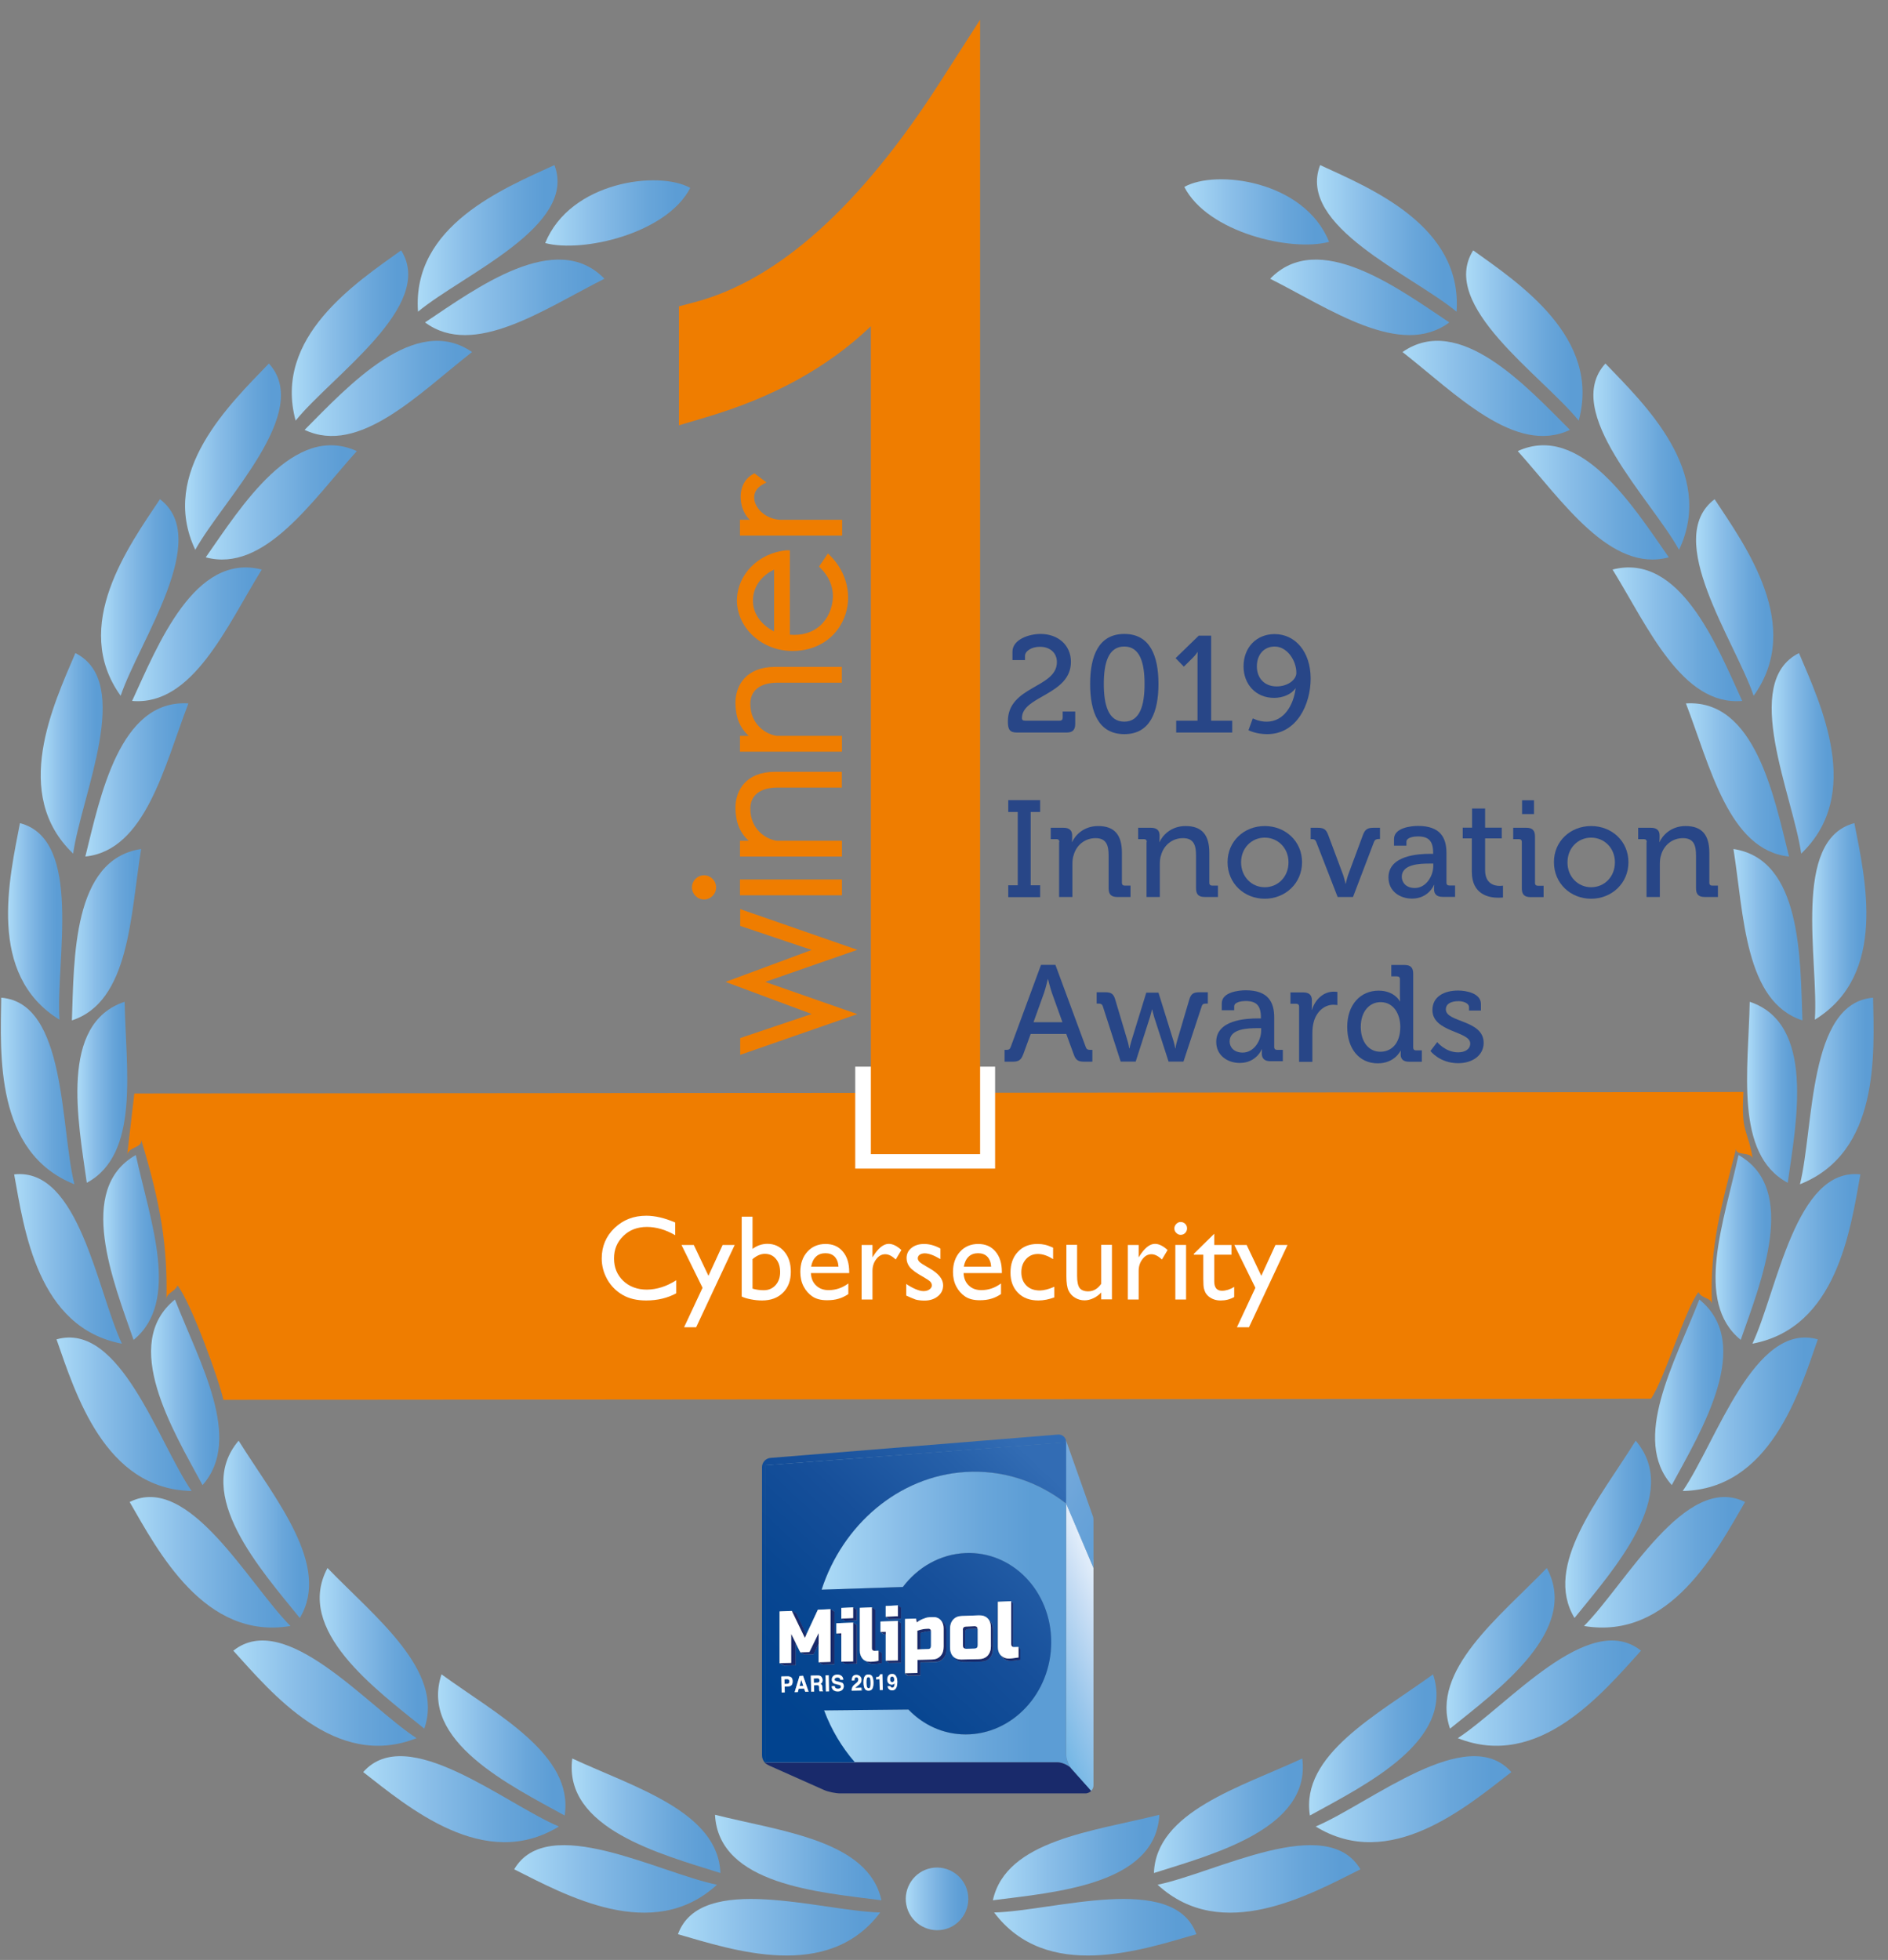 <svg width="79" height="82" viewBox="0 0 79 82" fill="none" xmlns="http://www.w3.org/2000/svg">
<rect x="0" y="0" width="79" height="82" fill="#808080" stroke="none"/>
<path fill-rule="evenodd" clip-rule="evenodd" d="M40.494 79.199C40.628 79.906 40.169 80.598 39.464 80.732C38.758 80.866 38.057 80.407 37.923 79.689C37.789 78.982 38.258 78.29 38.964 78.156C39.675 78.022 40.36 78.492 40.494 79.199Z" fill="url(#paint0_linear)"/>
<path fill-rule="evenodd" clip-rule="evenodd" d="M36.883 79.503C36.332 76.989 32.684 76.623 29.918 75.926C30.072 78.858 34.291 79.168 36.883 79.503Z" fill="url(#paint1_linear)"/>
<path fill-rule="evenodd" clip-rule="evenodd" d="M30.144 78.363C30.051 75.797 26.543 74.775 23.946 73.572C23.565 76.499 27.645 77.573 30.144 78.363Z" fill="url(#paint2_linear)"/>
<path fill-rule="evenodd" clip-rule="evenodd" d="M23.627 75.957C24.024 73.412 20.783 71.729 18.475 70.051C17.538 72.844 21.334 74.692 23.627 75.957Z" fill="url(#paint3_linear)"/>
<path fill-rule="evenodd" clip-rule="evenodd" d="M17.754 72.323C18.599 69.892 15.693 67.662 13.704 65.602C12.308 68.204 15.724 70.677 17.754 72.323Z" fill="url(#paint4_linear)"/>
<path fill-rule="evenodd" clip-rule="evenodd" d="M12.545 67.693C13.869 65.494 11.505 62.706 9.985 60.275C8.078 62.515 10.902 65.659 12.545 67.693Z" fill="url(#paint5_linear)"/>
<path fill-rule="evenodd" clip-rule="evenodd" d="M8.475 62.133C10.181 60.213 8.362 57.033 7.321 54.369C5.029 56.227 7.228 59.826 8.475 62.133Z" fill="url(#paint6_linear)"/>
<path fill-rule="evenodd" clip-rule="evenodd" d="M5.59 56.057C7.558 54.462 6.286 51.081 5.683 48.324C3.174 49.744 4.74 53.615 5.59 56.057Z" fill="url(#paint7_linear)"/>
<path fill-rule="evenodd" clip-rule="evenodd" d="M3.632 49.485C5.863 48.288 5.265 44.725 5.214 41.912C2.468 42.826 3.272 46.919 3.632 49.485Z" fill="url(#paint8_linear)"/>
<path fill-rule="evenodd" clip-rule="evenodd" d="M3.009 42.691C5.426 41.907 5.456 38.298 5.905 35.521C3.03 35.95 3.102 40.115 3.009 42.691Z" fill="url(#paint9_linear)"/>
<path fill-rule="evenodd" clip-rule="evenodd" d="M3.571 35.836C6.09 35.573 6.873 32.057 7.883 29.43C4.998 29.244 4.194 33.333 3.571 35.836Z" fill="url(#paint10_linear)"/>
<path fill-rule="evenodd" clip-rule="evenodd" d="M5.528 29.326C8.058 29.543 9.475 26.229 10.953 23.829C8.14 23.106 6.61 26.978 5.528 29.326Z" fill="url(#paint11_linear)"/>
<path fill-rule="evenodd" clip-rule="evenodd" d="M8.609 23.318C11.056 23.973 13.045 20.969 14.93 18.873C12.287 17.67 10.088 21.201 8.609 23.318Z" fill="url(#paint12_linear)"/>
<path fill-rule="evenodd" clip-rule="evenodd" d="M12.746 17.985C15.039 19.069 17.527 16.462 19.753 14.728C17.367 13.081 14.565 16.158 12.746 17.985Z" fill="url(#paint13_linear)"/>
<path fill-rule="evenodd" clip-rule="evenodd" d="M36.831 80.014C34.637 82.936 30.654 81.579 28.367 80.923C29.32 78.311 34.343 79.953 36.831 80.014Z" fill="url(#paint14_linear)"/>
<path fill-rule="evenodd" clip-rule="evenodd" d="M30 78.853C27.305 81.326 23.637 79.271 21.515 78.208C22.916 75.817 27.553 78.352 30 78.853Z" fill="url(#paint15_linear)"/>
<path fill-rule="evenodd" clip-rule="evenodd" d="M23.385 76.417C20.273 78.327 17.073 75.601 15.198 74.14C17.032 72.055 21.097 75.446 23.385 76.417Z" fill="url(#paint16_linear)"/>
<path fill-rule="evenodd" clip-rule="evenodd" d="M17.429 72.721C14.034 74.068 11.36 70.821 9.763 69.061C11.942 67.326 15.348 71.363 17.429 72.721Z" fill="url(#paint17_linear)"/>
<path fill-rule="evenodd" clip-rule="evenodd" d="M12.154 68.028C8.563 68.632 6.615 64.9 5.425 62.84C7.903 61.596 10.392 66.263 12.154 68.028Z" fill="url(#paint18_linear)"/>
<path fill-rule="evenodd" clip-rule="evenodd" d="M8.017 62.38C4.374 62.308 3.153 58.282 2.365 56.036C5.029 55.277 6.61 60.326 8.017 62.38Z" fill="url(#paint19_linear)"/>
<path fill-rule="evenodd" clip-rule="evenodd" d="M5.101 56.217C1.561 55.551 1.01 51.436 0.593 49.134C3.303 48.829 4.06 53.992 5.101 56.217Z" fill="url(#paint20_linear)"/>
<path fill-rule="evenodd" clip-rule="evenodd" d="M3.112 49.547C-0.231 48.22 0.021 44.08 0.052 41.742C2.782 41.953 2.52 47.157 3.112 49.547Z" fill="url(#paint21_linear)"/>
<path fill-rule="evenodd" clip-rule="evenodd" d="M2.489 42.661C-0.571 40.782 0.397 36.745 0.835 34.438C3.488 35.129 2.324 40.209 2.489 42.661Z" fill="url(#paint22_linear)"/>
<path fill-rule="evenodd" clip-rule="evenodd" d="M3.061 35.713C0.459 33.23 2.236 29.482 3.154 27.324C5.601 28.543 3.406 33.271 3.061 35.713Z" fill="url(#paint23_linear)"/>
<path fill-rule="evenodd" clip-rule="evenodd" d="M5.049 29.11C2.947 26.188 5.394 22.838 6.693 20.886C8.872 22.533 5.843 26.782 5.049 29.11Z" fill="url(#paint24_linear)"/>
<path fill-rule="evenodd" clip-rule="evenodd" d="M8.171 23.003C6.631 19.746 9.629 16.902 11.252 15.209C13.097 17.232 9.372 20.856 8.171 23.003Z" fill="url(#paint25_linear)"/>
<path fill-rule="evenodd" clip-rule="evenodd" d="M12.37 17.598C11.422 14.114 14.889 11.837 16.785 10.474C18.243 12.787 13.921 15.688 12.37 17.598Z" fill="url(#paint26_linear)"/>
<path fill-rule="evenodd" clip-rule="evenodd" d="M17.491 13.04C17.228 9.452 21.061 7.888 23.199 6.907C24.178 9.463 19.377 11.476 17.491 13.04Z" fill="url(#paint27_linear)"/>
<path fill-rule="evenodd" clip-rule="evenodd" d="M17.785 13.489C19.825 15.002 22.772 12.927 25.291 11.662C23.271 9.576 19.928 12.059 17.785 13.489Z" fill="url(#paint28_linear)"/>
<path fill-rule="evenodd" clip-rule="evenodd" d="M22.813 10.169C23.864 7.583 27.573 7.124 28.882 7.862C27.898 9.772 24.384 10.588 22.813 10.169Z" fill="url(#paint29_linear)"/>
<path fill-rule="evenodd" clip-rule="evenodd" d="M41.545 79.503C42.097 76.989 45.744 76.623 48.511 75.926C48.356 78.858 44.152 79.168 41.545 79.503Z" fill="url(#paint30_linear)"/>
<path fill-rule="evenodd" clip-rule="evenodd" d="M48.284 78.363C48.376 75.797 51.895 74.775 54.492 73.572C54.863 76.499 50.782 77.573 48.284 78.363Z" fill="url(#paint31_linear)"/>
<path fill-rule="evenodd" clip-rule="evenodd" d="M54.811 75.957C54.404 73.412 57.655 71.729 59.963 70.051C60.896 72.844 57.104 74.692 54.811 75.957Z" fill="url(#paint32_linear)"/>
<path fill-rule="evenodd" clip-rule="evenodd" d="M60.674 72.323C59.84 69.892 62.735 67.662 64.724 65.602C66.12 68.204 62.714 70.677 60.674 72.323Z" fill="url(#paint33_linear)"/>
<path fill-rule="evenodd" clip-rule="evenodd" d="M65.883 67.693C64.559 65.494 66.934 62.706 68.443 60.275C70.36 62.515 67.526 65.659 65.883 67.693Z" fill="url(#paint34_linear)"/>
<path fill-rule="evenodd" clip-rule="evenodd" d="M69.953 62.133C68.248 60.213 70.066 57.033 71.107 54.369C73.4 56.227 71.205 59.826 69.953 62.133Z" fill="url(#paint35_linear)"/>
<path fill-rule="evenodd" clip-rule="evenodd" d="M72.838 56.057C70.87 54.462 72.152 51.081 72.745 48.324C75.264 49.744 73.693 53.615 72.838 56.057Z" fill="url(#paint36_linear)"/>
<path fill-rule="evenodd" clip-rule="evenodd" d="M74.805 49.485C72.564 48.288 73.162 44.725 73.214 41.912C75.96 42.826 75.171 46.919 74.805 49.485Z" fill="url(#paint37_linear)"/>
<path fill-rule="evenodd" clip-rule="evenodd" d="M75.419 42.691C73.002 41.907 72.972 38.298 72.534 35.521C75.398 35.95 75.326 40.115 75.419 42.691Z" fill="url(#paint38_linear)"/>
<path fill-rule="evenodd" clip-rule="evenodd" d="M74.858 35.836C72.338 35.573 71.555 32.057 70.545 29.43C73.441 29.244 74.234 33.333 74.858 35.836Z" fill="url(#paint39_linear)"/>
<path fill-rule="evenodd" clip-rule="evenodd" d="M72.9 29.326C70.38 29.543 68.953 26.229 67.475 23.829C70.287 23.106 71.828 26.978 72.9 29.326Z" fill="url(#paint40_linear)"/>
<path fill-rule="evenodd" clip-rule="evenodd" d="M69.829 23.318C67.382 23.973 65.383 20.969 63.508 18.873C66.14 17.67 68.351 21.201 69.829 23.318Z" fill="url(#paint41_linear)"/>
<path fill-rule="evenodd" clip-rule="evenodd" d="M65.692 17.985C63.4 19.069 60.901 16.462 58.685 14.728C61.061 13.081 63.863 16.158 65.692 17.985Z" fill="url(#paint42_linear)"/>
<path fill-rule="evenodd" clip-rule="evenodd" d="M41.597 80.014C43.797 82.936 47.784 81.579 50.061 80.923C49.118 78.311 44.085 79.953 41.597 80.014Z" fill="url(#paint43_linear)"/>
<path fill-rule="evenodd" clip-rule="evenodd" d="M48.438 78.853C51.123 81.326 54.801 79.271 56.924 78.208C55.512 75.817 50.875 78.352 48.438 78.853Z" fill="url(#paint44_linear)"/>
<path fill-rule="evenodd" clip-rule="evenodd" d="M55.053 76.417C58.155 78.327 61.354 75.601 63.24 74.14C61.395 72.055 57.341 75.446 55.053 76.417Z" fill="url(#paint45_linear)"/>
<path fill-rule="evenodd" clip-rule="evenodd" d="M60.999 72.721C64.394 74.068 67.068 70.821 68.665 69.061C66.486 67.326 63.08 71.363 60.999 72.721Z" fill="url(#paint46_linear)"/>
<path fill-rule="evenodd" clip-rule="evenodd" d="M66.28 68.028C69.881 68.632 71.818 64.9 73.019 62.84C70.525 61.596 68.037 66.263 66.28 68.028Z" fill="url(#paint47_linear)"/>
<path fill-rule="evenodd" clip-rule="evenodd" d="M70.411 62.38C74.053 62.308 75.285 58.282 76.063 56.036C73.399 55.277 71.818 60.326 70.411 62.38Z" fill="url(#paint48_linear)"/>
<path fill-rule="evenodd" clip-rule="evenodd" d="M73.327 56.217C76.867 55.551 77.428 51.436 77.845 49.134C75.13 48.829 74.368 53.992 73.327 56.217Z" fill="url(#paint49_linear)"/>
<path fill-rule="evenodd" clip-rule="evenodd" d="M75.316 49.547C78.67 48.22 78.417 44.08 78.376 41.742C75.651 41.953 75.908 47.157 75.316 49.547Z" fill="url(#paint50_linear)"/>
<path fill-rule="evenodd" clip-rule="evenodd" d="M75.939 42.661C78.999 40.782 78.041 36.745 77.593 34.438C74.95 35.129 76.109 40.209 75.939 42.661Z" fill="url(#paint51_linear)"/>
<path fill-rule="evenodd" clip-rule="evenodd" d="M75.368 35.713C77.969 33.23 76.192 29.482 75.275 27.324C72.828 28.543 75.022 33.271 75.368 35.713Z" fill="url(#paint52_linear)"/>
<path fill-rule="evenodd" clip-rule="evenodd" d="M73.379 29.11C75.481 26.188 73.033 22.838 71.745 20.886C69.566 22.533 72.585 26.782 73.379 29.11Z" fill="url(#paint53_linear)"/>
<path fill-rule="evenodd" clip-rule="evenodd" d="M70.257 23.003C71.797 19.746 68.799 16.902 67.176 15.209C65.331 17.232 69.066 20.856 70.257 23.003Z" fill="url(#paint54_linear)"/>
<path fill-rule="evenodd" clip-rule="evenodd" d="M66.058 17.598C67.006 14.114 63.539 11.837 61.643 10.474C60.185 12.787 64.508 15.688 66.058 17.598Z" fill="url(#paint55_linear)"/>
<path fill-rule="evenodd" clip-rule="evenodd" d="M60.947 13.04C61.2 9.452 57.367 7.888 55.239 6.907C54.25 9.463 59.052 11.476 60.947 13.04Z" fill="url(#paint56_linear)"/>
<path fill-rule="evenodd" clip-rule="evenodd" d="M60.644 13.489C58.614 15.002 55.656 12.927 53.148 11.662C55.167 9.576 58.5 12.059 60.644 13.489Z" fill="url(#paint57_linear)"/>
<path fill-rule="evenodd" clip-rule="evenodd" d="M55.615 10.118C54.564 7.532 50.854 7.083 49.556 7.821C50.535 9.731 54.043 10.547 55.615 10.118Z" fill="url(#paint58_linear)"/>
<path fill-rule="evenodd" clip-rule="evenodd" d="M70.416 45.691L5.621 45.748C5.482 46.961 5.482 46.961 5.322 48.323C5.363 47.972 6.013 48.024 5.899 47.657C6.729 50.378 7.012 52.123 6.966 54.363C6.971 54.079 7.306 54.059 7.429 53.78C7.996 54.503 9.176 57.755 9.346 58.565L69.082 58.519C69.644 57.714 70.509 54.771 71.071 54.059C71.194 54.337 71.622 54.286 71.632 54.57C71.529 52.144 72.034 50.43 72.652 48.029C72.56 48.396 73.281 48.148 73.343 48.489C73.121 47.183 72.848 47.441 72.951 45.685" fill="#EF7D00"/>
<path d="M41.638 44.627H35.786V48.892H41.638V44.627Z" fill="white"/>
<path d="M28.295 53.563V54.11C27.934 54.306 27.512 54.409 27.038 54.409C26.651 54.409 26.322 54.332 26.054 54.177C25.786 54.022 25.569 53.805 25.415 53.537C25.26 53.263 25.178 52.969 25.178 52.649C25.178 52.143 25.358 51.72 25.713 51.379C26.074 51.033 26.517 50.863 27.043 50.863C27.403 50.863 27.81 50.956 28.253 51.147V51.678C27.852 51.446 27.455 51.333 27.069 51.333C26.672 51.333 26.342 51.456 26.084 51.709C25.822 51.962 25.693 52.272 25.693 52.649C25.693 53.031 25.822 53.341 26.079 53.589C26.337 53.831 26.667 53.955 27.069 53.955C27.486 53.95 27.893 53.821 28.295 53.563Z" fill="white"/>
<path d="M30.237 52.087H30.742L29.129 55.53H28.624L29.397 53.878L28.516 52.087H29.031L29.644 53.377L30.237 52.087Z" fill="white"/>
<path d="M31.04 50.904H31.488V52.251C31.684 52.107 31.89 52.039 32.112 52.039C32.4 52.039 32.637 52.148 32.818 52.365C33.003 52.581 33.091 52.865 33.091 53.206C33.091 53.573 32.983 53.867 32.761 54.084C32.545 54.301 32.251 54.409 31.885 54.409C31.736 54.409 31.581 54.394 31.422 54.362C31.257 54.331 31.128 54.29 31.035 54.244V50.904H31.04ZM31.488 52.68V53.913C31.643 53.96 31.798 53.98 31.962 53.98C32.163 53.98 32.323 53.908 32.452 53.769C32.581 53.624 32.643 53.444 32.643 53.222C32.643 52.995 32.586 52.809 32.467 52.669C32.349 52.525 32.194 52.458 32.004 52.458C31.834 52.458 31.664 52.53 31.488 52.68Z" fill="white"/>
<path d="M35.533 53.263H33.931C33.941 53.48 34.013 53.656 34.152 53.785C34.286 53.914 34.462 53.976 34.673 53.976C34.971 53.976 35.245 53.883 35.497 53.697V54.141C35.358 54.234 35.219 54.301 35.085 54.337C34.951 54.378 34.791 54.399 34.606 54.399C34.353 54.399 34.152 54.347 33.998 54.244C33.843 54.141 33.72 54.001 33.627 53.826C33.534 53.65 33.488 53.444 33.488 53.217C33.488 52.871 33.586 52.587 33.782 52.37C33.977 52.153 34.235 52.045 34.544 52.045C34.848 52.045 35.085 52.148 35.265 52.36C35.446 52.572 35.533 52.855 35.533 53.212V53.263ZM33.941 52.995H35.085C35.075 52.814 35.018 52.675 34.925 52.577C34.827 52.478 34.699 52.432 34.539 52.432C34.379 52.432 34.245 52.478 34.142 52.577C34.039 52.675 33.972 52.814 33.941 52.995Z" fill="white"/>
<path d="M36.507 52.087V52.608L36.532 52.567C36.749 52.216 36.97 52.04 37.187 52.04C37.357 52.04 37.532 52.128 37.717 52.298L37.48 52.696C37.326 52.546 37.176 52.474 37.042 52.474C36.898 52.474 36.769 52.541 36.666 52.68C36.558 52.819 36.507 52.985 36.507 53.176V54.368H36.053V52.087H36.507V52.087Z" fill="white"/>
<path d="M37.919 54.203V53.718C38.047 53.805 38.176 53.877 38.31 53.934C38.444 53.991 38.552 54.017 38.645 54.017C38.738 54.017 38.82 53.996 38.887 53.95C38.954 53.903 38.99 53.846 38.99 53.785C38.99 53.718 38.969 53.666 38.923 53.619C38.882 53.578 38.784 53.511 38.64 53.428C38.351 53.268 38.161 53.129 38.068 53.015C37.98 52.902 37.934 52.773 37.934 52.639C37.934 52.463 38.001 52.319 38.14 52.21C38.274 52.102 38.449 52.045 38.666 52.045C38.887 52.045 39.119 52.107 39.351 52.236V52.68C39.083 52.52 38.866 52.437 38.696 52.437C38.609 52.437 38.537 52.458 38.485 52.494C38.434 52.53 38.403 52.582 38.403 52.644C38.403 52.695 38.428 52.747 38.475 52.793C38.521 52.84 38.609 52.897 38.733 52.969L38.892 53.062C39.273 53.279 39.464 53.516 39.464 53.774C39.464 53.96 39.392 54.115 39.242 54.234C39.098 54.352 38.908 54.414 38.681 54.414C38.547 54.414 38.423 54.399 38.32 54.373C38.212 54.332 38.078 54.28 37.919 54.203Z" fill="white"/>
<path d="M41.921 53.263H40.319C40.329 53.48 40.401 53.656 40.541 53.785C40.675 53.914 40.85 53.976 41.061 53.976C41.36 53.976 41.633 53.883 41.885 53.697V54.141C41.746 54.234 41.607 54.301 41.473 54.337C41.339 54.378 41.179 54.399 40.994 54.399C40.742 54.399 40.541 54.347 40.386 54.244C40.231 54.141 40.108 54.001 40.015 53.826C39.922 53.65 39.876 53.444 39.876 53.217C39.876 52.871 39.974 52.587 40.17 52.37C40.365 52.153 40.623 52.045 40.932 52.045C41.236 52.045 41.473 52.148 41.653 52.36C41.834 52.572 41.921 52.855 41.921 53.212V53.263ZM40.329 52.995H41.473C41.463 52.814 41.406 52.675 41.313 52.577C41.215 52.478 41.087 52.432 40.927 52.432C40.767 52.432 40.633 52.478 40.53 52.577C40.427 52.675 40.36 52.814 40.329 52.995Z" fill="white"/>
<path d="M44.116 53.836V54.28C43.89 54.363 43.668 54.409 43.452 54.409C43.096 54.409 42.813 54.306 42.602 54.094C42.39 53.883 42.282 53.599 42.282 53.243C42.282 52.881 42.385 52.592 42.591 52.375C42.797 52.153 43.071 52.045 43.405 52.045C43.524 52.045 43.627 52.055 43.72 52.076C43.812 52.096 43.926 52.138 44.065 52.2V52.68C43.838 52.535 43.627 52.463 43.431 52.463C43.23 52.463 43.06 52.535 42.931 52.68C42.803 52.824 42.736 53.005 42.736 53.227C42.736 53.459 42.808 53.645 42.947 53.785C43.086 53.924 43.276 53.991 43.519 53.991C43.694 53.986 43.89 53.934 44.116 53.836Z" fill="white"/>
<path d="M46.079 54.368V54.074C45.981 54.177 45.873 54.26 45.749 54.316C45.626 54.373 45.502 54.404 45.384 54.404C45.239 54.404 45.105 54.368 44.987 54.296C44.863 54.223 44.776 54.125 44.714 54.001C44.652 53.877 44.621 53.671 44.621 53.387V52.081H45.069V53.382C45.069 53.619 45.105 53.79 45.172 53.883C45.239 53.976 45.363 54.027 45.533 54.027C45.749 54.027 45.93 53.924 46.079 53.712V52.081H46.527V54.363H46.079V54.368Z" fill="white"/>
<path d="M47.645 52.087V52.608L47.671 52.567C47.887 52.216 48.109 52.04 48.325 52.04C48.495 52.04 48.67 52.128 48.856 52.298L48.619 52.696C48.464 52.546 48.315 52.474 48.181 52.474C48.037 52.474 47.908 52.541 47.805 52.68C47.697 52.819 47.645 52.985 47.645 53.176V54.368H47.192V52.087H47.645V52.087Z" fill="white"/>
<path d="M49.402 51.126C49.474 51.126 49.541 51.152 49.593 51.203C49.644 51.255 49.67 51.317 49.67 51.394C49.67 51.467 49.644 51.529 49.593 51.585C49.541 51.637 49.474 51.663 49.402 51.663C49.335 51.663 49.273 51.637 49.216 51.58C49.165 51.529 49.139 51.467 49.139 51.394C49.139 51.327 49.165 51.265 49.216 51.209C49.273 51.152 49.335 51.126 49.402 51.126ZM49.18 52.086H49.629V54.368H49.18V52.086Z" fill="white"/>
<path d="M49.963 52.448L50.808 51.617V52.087H51.53V52.494H50.808V53.609C50.808 53.873 50.916 54.002 51.133 54.002C51.293 54.002 51.468 53.95 51.643 53.842V54.265C51.468 54.363 51.282 54.41 51.076 54.41C50.87 54.41 50.7 54.347 50.561 54.229C50.52 54.193 50.484 54.151 50.453 54.105C50.427 54.058 50.401 54.002 50.381 53.924C50.36 53.852 50.35 53.713 50.35 53.506V52.494H49.953V52.448H49.963Z" fill="white"/>
<path d="M53.369 52.087H53.874L52.261 55.53H51.757L52.529 53.878L51.648 52.087H52.164L52.777 53.377L53.369 52.087Z" fill="white"/>
<path d="M44.224 27.7C44.224 27.328 43.951 27.06 43.513 27.06C43.152 27.06 42.889 27.246 42.889 27.442V27.617H42.364V27.271C42.364 26.745 43.07 26.523 43.539 26.523C44.275 26.523 44.811 26.993 44.811 27.69C44.811 29.083 42.761 29.109 42.761 30.044C42.761 30.126 42.807 30.152 42.905 30.152H44.342C44.425 30.152 44.466 30.105 44.466 30.028V29.77H44.991V30.281C44.991 30.539 44.883 30.648 44.626 30.648H42.555C42.24 30.648 42.173 30.508 42.173 30.183C42.168 28.691 44.224 28.794 44.224 27.7Z" fill="#284687"/>
<path d="M45.615 28.614C45.615 27.447 45.966 26.523 47.047 26.523C48.124 26.523 48.474 27.447 48.474 28.614C48.474 29.785 48.124 30.715 47.047 30.715C45.96 30.715 45.615 29.785 45.615 28.614ZM47.892 28.614C47.892 27.736 47.702 27.049 47.042 27.049C46.378 27.049 46.187 27.736 46.187 28.614C46.187 29.496 46.378 30.193 47.042 30.193C47.702 30.193 47.892 29.502 47.892 28.614Z" fill="#284687"/>
<path d="M49.221 30.152H50.108V27.535C50.108 27.411 50.113 27.282 50.113 27.282H50.102C50.102 27.282 50.056 27.375 49.912 27.519L49.536 27.891L49.19 27.535L50.159 26.595H50.679V30.152H51.56V30.648H49.216V30.152H49.221Z" fill="#284687"/>
<path d="M52.421 30.055C52.421 30.055 52.678 30.194 52.998 30.194C53.734 30.194 54.126 29.492 54.213 28.8H54.203C54.038 29.053 53.667 29.198 53.312 29.198C52.544 29.198 52.034 28.625 52.034 27.881C52.034 27.081 52.58 26.529 53.333 26.529C54.193 26.529 54.842 27.262 54.842 28.392C54.842 29.451 54.275 30.715 53.023 30.715C52.544 30.715 52.24 30.55 52.24 30.55L52.421 30.055ZM54.244 28.15C54.244 27.628 53.853 27.05 53.338 27.05C52.869 27.05 52.591 27.412 52.591 27.881C52.591 28.361 52.9 28.718 53.42 28.718C53.879 28.718 54.244 28.444 54.244 28.15Z" fill="#284687"/>
<path d="M42.189 37.038H42.586V33.972H42.189V33.476H43.523V33.972H43.127V37.038H43.523V37.534H42.189V37.038Z" fill="#284687"/>
<path d="M44.327 35.231C44.327 35.143 44.281 35.107 44.203 35.107H43.966V34.632H44.497C44.744 34.632 44.863 34.741 44.863 34.952V35.061C44.863 35.154 44.852 35.226 44.852 35.226H44.863C44.976 34.973 45.321 34.56 45.95 34.56C46.635 34.56 46.944 34.932 46.944 35.675V36.929C46.944 37.017 46.99 37.053 47.068 37.053H47.305V37.528H46.754C46.496 37.528 46.388 37.42 46.388 37.162V35.794C46.388 35.386 46.305 35.066 45.842 35.066C45.393 35.066 45.038 35.36 44.925 35.778C44.883 35.892 44.873 36.026 44.873 36.171V37.528H44.317V35.231H44.327Z" fill="#284687"/>
<path d="M47.985 35.231C47.985 35.143 47.939 35.107 47.861 35.107H47.624V34.632H48.155C48.402 34.632 48.521 34.741 48.521 34.952V35.061C48.521 35.154 48.511 35.226 48.511 35.226H48.521C48.634 34.973 48.98 34.56 49.608 34.56C50.293 34.56 50.602 34.932 50.602 35.675V36.929C50.602 37.017 50.649 37.053 50.726 37.053H50.963V37.528H50.412C50.154 37.528 50.046 37.42 50.046 37.162V35.794C50.046 35.386 49.964 35.066 49.5 35.066C49.052 35.066 48.696 35.36 48.583 35.778C48.541 35.892 48.531 36.026 48.531 36.171V37.528H47.975V35.231H47.985Z" fill="#284687"/>
<path d="M52.921 34.56C53.786 34.56 54.482 35.195 54.482 36.073C54.482 36.955 53.781 37.601 52.921 37.601C52.055 37.601 51.365 36.955 51.365 36.073C51.365 35.195 52.055 34.56 52.921 34.56ZM52.921 37.12C53.472 37.12 53.915 36.687 53.915 36.078C53.915 35.474 53.467 35.045 52.921 35.045C52.374 35.045 51.931 35.474 51.931 36.078C51.931 36.682 52.374 37.12 52.921 37.12Z" fill="#284687"/>
<path d="M55.074 35.221C55.038 35.133 54.986 35.107 54.899 35.107H54.842V34.632H55.131C55.388 34.632 55.486 34.694 55.574 34.927L56.197 36.594C56.254 36.754 56.3 36.971 56.3 36.971H56.311C56.311 36.971 56.357 36.754 56.414 36.594L57.032 34.927C57.119 34.699 57.222 34.632 57.475 34.632H57.743V35.102H57.686C57.588 35.102 57.532 35.133 57.495 35.216L56.614 37.528H55.971L55.074 35.221Z" fill="#284687"/>
<path d="M59.845 35.722H59.968V35.691C59.968 35.18 59.778 34.994 59.324 34.994C59.185 34.994 58.85 35.03 58.85 35.216V35.381H58.33V35.102C58.33 34.627 59.051 34.555 59.335 34.555C60.272 34.555 60.525 35.051 60.525 35.691V36.925C60.525 37.012 60.571 37.048 60.648 37.048H60.885V37.523H60.365C60.107 37.523 60.004 37.4 60.004 37.193C60.004 37.095 60.015 37.023 60.015 37.023H60.004C60.004 37.023 59.778 37.596 59.082 37.596C58.582 37.596 58.098 37.291 58.098 36.713C58.098 35.784 59.355 35.722 59.845 35.722ZM59.201 37.152C59.669 37.152 59.973 36.656 59.973 36.228V36.13H59.829C59.412 36.13 58.654 36.15 58.654 36.687C58.66 36.925 58.835 37.152 59.201 37.152Z" fill="#284687"/>
<path d="M61.581 35.076H61.205V34.627H61.596V33.827H62.142V34.627H62.838V35.076H62.142V36.408C62.142 36.986 62.544 37.064 62.755 37.064C62.838 37.064 62.889 37.053 62.889 37.053V37.549C62.889 37.549 62.817 37.559 62.694 37.559C62.328 37.559 61.586 37.446 61.586 36.475V35.076H61.581Z" fill="#284687"/>
<path d="M63.678 35.231C63.678 35.143 63.631 35.107 63.554 35.107H63.317V34.632H63.863C64.121 34.632 64.229 34.74 64.229 34.999V36.934C64.229 37.022 64.275 37.058 64.352 37.058H64.589V37.533H64.043C63.786 37.533 63.678 37.425 63.678 37.167V35.231ZM63.688 33.481H64.188V34.059H63.688V33.481Z" fill="#284687"/>
<path d="M66.578 34.56C67.444 34.56 68.139 35.195 68.139 36.073C68.139 36.955 67.439 37.601 66.578 37.601C65.713 37.601 65.022 36.955 65.022 36.073C65.017 35.195 65.713 34.56 66.578 34.56ZM66.578 37.12C67.13 37.12 67.573 36.687 67.573 36.078C67.573 35.474 67.124 35.045 66.578 35.045C66.032 35.045 65.589 35.474 65.589 36.078C65.584 36.682 66.032 37.12 66.578 37.12Z" fill="#284687"/>
<path d="M68.906 35.231C68.906 35.143 68.86 35.107 68.783 35.107H68.546V34.632H69.076C69.324 34.632 69.442 34.741 69.442 34.952V35.061C69.442 35.154 69.432 35.226 69.432 35.226H69.442C69.556 34.973 69.901 34.56 70.529 34.56C71.215 34.56 71.524 34.932 71.524 35.675V36.929C71.524 37.017 71.57 37.053 71.647 37.053H71.884V37.528H71.333C71.076 37.528 70.967 37.42 70.967 37.162V35.794C70.967 35.386 70.885 35.066 70.421 35.066C69.973 35.066 69.618 35.36 69.504 35.778C69.463 35.892 69.453 36.026 69.453 36.171V37.528H68.896V35.231H68.906Z" fill="#284687"/>
<path d="M42.019 43.925H42.102C42.205 43.925 42.256 43.904 42.292 43.801L43.559 40.368H44.162L45.43 43.801C45.466 43.904 45.522 43.925 45.62 43.925H45.708V44.42H45.388C45.1 44.42 45.012 44.353 44.92 44.09L44.616 43.258H43.127L42.823 44.09C42.725 44.353 42.632 44.42 42.349 44.42H42.035V43.925H42.019ZM44.456 42.768L44.013 41.534C43.941 41.323 43.853 40.967 43.853 40.967H43.843C43.843 40.967 43.76 41.323 43.688 41.534L43.245 42.768H44.456Z" fill="#284687"/>
<path d="M46.146 42.103C46.115 42.01 46.058 41.989 45.971 41.989H45.888V41.514H46.239C46.496 41.514 46.594 41.576 46.666 41.824L47.181 43.553C47.228 43.703 47.248 43.863 47.248 43.863H47.259C47.259 43.863 47.295 43.703 47.341 43.553L47.964 41.53H48.474L49.103 43.553C49.149 43.703 49.175 43.863 49.175 43.863H49.185C49.185 43.863 49.206 43.703 49.252 43.553L49.762 41.824C49.834 41.576 49.938 41.514 50.195 41.514H50.54V41.989H50.458C50.365 41.989 50.309 42.01 50.283 42.103L49.52 44.415H48.897L48.294 42.552C48.248 42.402 48.212 42.237 48.212 42.237H48.201C48.201 42.237 48.165 42.402 48.119 42.552L47.521 44.415H46.893L46.146 42.103Z" fill="#284687"/>
<path d="M52.637 42.608H52.761V42.577C52.761 42.066 52.57 41.88 52.117 41.88C51.978 41.88 51.643 41.916 51.643 42.102V42.267H51.123V41.978C51.123 41.503 51.844 41.431 52.127 41.431C53.065 41.431 53.317 41.927 53.317 42.567V43.801C53.317 43.888 53.364 43.925 53.441 43.925H53.678V44.399H53.157C52.9 44.399 52.797 44.276 52.797 44.069C52.797 43.971 52.807 43.899 52.807 43.899H52.797C52.797 43.899 52.57 44.472 51.875 44.472C51.375 44.472 50.891 44.167 50.891 43.589C50.891 42.665 52.153 42.608 52.637 42.608ZM51.998 44.038C52.467 44.038 52.771 43.542 52.771 43.114V43.016H52.627C52.209 43.016 51.452 43.037 51.452 43.574C51.452 43.811 51.633 44.038 51.998 44.038Z" fill="#284687"/>
<path d="M54.358 42.119C54.358 42.031 54.311 41.995 54.234 41.995H53.997V41.52H54.523C54.775 41.52 54.894 41.623 54.894 41.86V42.046C54.894 42.16 54.883 42.248 54.883 42.248H54.894C55.033 41.824 55.362 41.489 55.81 41.489C55.883 41.489 55.96 41.499 55.96 41.499V42.051C55.96 42.051 55.888 42.036 55.795 42.036C55.44 42.036 55.115 42.289 54.981 42.717C54.93 42.883 54.914 43.063 54.914 43.239V44.426H54.358V42.119V42.119Z" fill="#284687"/>
<path d="M57.686 41.447C58.355 41.447 58.577 41.896 58.577 41.896H58.587C58.587 41.896 58.577 41.809 58.577 41.7V40.972C58.577 40.885 58.531 40.849 58.453 40.849H58.216V40.373H58.768C59.025 40.373 59.133 40.482 59.133 40.74V43.822C59.133 43.91 59.18 43.946 59.257 43.946H59.494V44.421H58.964C58.711 44.421 58.608 44.307 58.608 44.111C58.608 44.023 58.613 43.961 58.613 43.961H58.603C58.603 43.961 58.361 44.488 57.65 44.488C56.867 44.488 56.372 43.868 56.372 42.965C56.372 42.041 56.918 41.447 57.686 41.447ZM58.593 42.96C58.593 42.444 58.325 41.927 57.768 41.927C57.315 41.927 56.939 42.304 56.939 42.965C56.939 43.595 57.279 44.003 57.758 44.003C58.185 44.003 58.593 43.698 58.593 42.96Z" fill="#284687"/>
<path d="M60.138 43.6C60.138 43.6 60.483 44.028 61.014 44.028C61.282 44.028 61.519 43.909 61.519 43.657C61.519 43.135 59.937 43.192 59.937 42.258C59.937 41.7 60.422 41.442 61.014 41.442C61.364 41.442 61.967 41.561 61.967 42.005V42.278H61.468V42.134C61.468 41.963 61.21 41.886 61.035 41.886C60.71 41.886 60.499 41.999 60.499 42.232C60.499 42.784 62.081 42.66 62.081 43.631C62.081 44.147 61.622 44.482 61.014 44.482C60.241 44.482 59.855 43.971 59.855 43.971L60.138 43.6Z" fill="#284687"/>
<path d="M45.527 74.779L45.661 74.929L45.527 74.774V74.779Z" fill="url(#paint59_linear)"/>
<path d="M40.396 61.585C37.578 61.76 35.245 63.815 34.374 66.51L37.774 66.396C38.403 65.57 39.34 65.023 40.396 64.976C42.354 64.894 43.982 66.566 43.982 68.704C43.982 70.841 42.354 72.575 40.396 72.565C39.464 72.56 38.624 72.162 38.006 71.522L34.477 71.558C34.781 72.369 35.219 73.107 35.765 73.731H32.545H44.24C44.435 73.731 44.698 73.85 44.827 73.995L44.832 74C44.709 73.85 44.616 73.592 44.611 73.406V62.911C43.431 61.987 41.963 61.492 40.396 61.585Z" fill="url(#paint60_linear)"/>
<path d="M45.528 74.774L45.522 74.769L44.853 74.02C44.847 74.015 44.842 74.005 44.837 74L44.832 73.995C44.703 73.85 44.435 73.731 44.245 73.731H32.55H32.241H32.215H32.035H31.988C32.014 73.762 32.05 73.793 32.086 73.814C32.117 73.829 32.194 73.871 32.194 73.871L34.487 74.893C34.667 74.97 34.971 75.032 35.167 75.032H45.404C45.409 75.032 45.409 75.032 45.414 75.032C45.424 75.032 45.435 75.032 45.44 75.032H45.445C45.455 75.032 45.461 75.032 45.471 75.027C45.543 75.012 45.61 74.981 45.656 74.929L45.528 74.774C45.528 74.774 45.528 74.779 45.528 74.774Z" fill="#192A6B"/>
<path d="M44.616 62.912V73.407C44.616 73.593 44.714 73.851 44.837 74.001L45.523 74.77L45.528 74.775L45.662 74.925L44.837 63.428L44.616 62.912Z" fill="url(#paint61_linear)"/>
<path d="M45.754 65.591L44.837 63.428L44.616 62.906V73.401C44.616 73.587 44.714 73.845 44.837 73.995L45.523 74.764L45.528 74.769L45.662 74.919C45.718 74.862 45.754 74.784 45.754 74.697C45.754 74.692 45.754 74.692 45.754 74.686C45.754 74.681 45.754 74.676 45.754 74.671V65.591V65.591Z" fill="url(#paint62_linear)"/>
<path d="M45.517 74.769C45.517 74.769 45.522 74.769 45.517 74.769L45.522 74.774C45.522 74.774 45.522 74.769 45.517 74.769L44.832 74C44.837 74.005 44.842 74.016 44.847 74.021L45.517 74.769Z" fill="#192A6B"/>
<path d="M45.517 74.769C45.517 74.769 45.522 74.769 45.517 74.769L45.522 74.774C45.522 74.774 45.522 74.769 45.517 74.769L44.832 74C44.837 74.005 44.842 74.016 44.847 74.021L45.517 74.769Z" fill="url(#paint63_linear)"/>
<path d="M40.509 68.151C40.427 68.157 40.386 68.198 40.386 68.291V68.957C40.386 68.967 40.386 68.977 40.391 68.983C40.396 68.983 40.401 68.988 40.411 68.988L40.782 68.977C40.865 68.977 40.906 68.931 40.906 68.838V68.172C40.906 68.162 40.906 68.157 40.901 68.146C40.891 68.146 40.886 68.141 40.875 68.141L40.509 68.151Z" fill="url(#paint64_linear)"/>
<path d="M40.509 68.151C40.427 68.157 40.386 68.198 40.386 68.291V68.957C40.386 68.967 40.386 68.977 40.391 68.983C40.396 68.983 40.401 68.988 40.411 68.988L40.782 68.977C40.865 68.977 40.906 68.931 40.906 68.838V68.172C40.906 68.162 40.906 68.157 40.901 68.146C40.891 68.146 40.886 68.141 40.875 68.141L40.509 68.151Z" fill="url(#paint65_linear)"/>
<path d="M32.937 70.248L32.823 70.253L32.828 70.449L32.942 70.444C32.973 70.444 32.993 70.433 33.009 70.418C33.024 70.402 33.035 70.377 33.029 70.341C33.029 70.304 33.019 70.278 33.004 70.268C32.988 70.258 32.968 70.248 32.937 70.248Z" fill="url(#paint66_linear)"/>
<path d="M32.937 70.248L32.823 70.253L32.828 70.449L32.942 70.444C32.973 70.444 32.993 70.433 33.009 70.418C33.024 70.402 33.035 70.377 33.029 70.341C33.029 70.304 33.019 70.278 33.004 70.268C32.988 70.258 32.968 70.248 32.937 70.248Z" fill="url(#paint67_linear)"/>
<path d="M38.748 68.26C38.706 68.27 38.665 68.275 38.634 68.286C38.593 68.296 38.552 68.306 38.511 68.322V69.003L38.84 68.993C38.923 68.993 38.959 68.947 38.959 68.859V68.25C38.959 68.244 38.959 68.239 38.959 68.239L38.866 68.244C38.825 68.244 38.789 68.25 38.748 68.26Z" fill="url(#paint68_linear)"/>
<path d="M38.748 68.26C38.706 68.27 38.665 68.275 38.634 68.286C38.593 68.296 38.552 68.306 38.511 68.322V69.003L38.84 68.993C38.923 68.993 38.959 68.947 38.959 68.859V68.25C38.959 68.244 38.959 68.239 38.959 68.239L38.866 68.244C38.825 68.244 38.789 68.25 38.748 68.26Z" fill="url(#paint69_linear)"/>
<path d="M36.409 70.221C36.399 70.185 36.373 70.165 36.337 70.165C36.301 70.165 36.28 70.185 36.27 70.221C36.26 70.257 36.254 70.319 36.254 70.397C36.254 70.474 36.265 70.531 36.275 70.572C36.285 70.614 36.311 70.634 36.347 70.629C36.383 70.629 36.404 70.609 36.414 70.567C36.424 70.526 36.43 70.469 36.424 70.392C36.424 70.319 36.419 70.257 36.409 70.221Z" fill="url(#paint70_linear)"/>
<path d="M36.409 70.221C36.399 70.185 36.373 70.165 36.337 70.165C36.301 70.165 36.28 70.185 36.27 70.221C36.26 70.257 36.254 70.319 36.254 70.397C36.254 70.474 36.265 70.531 36.275 70.572C36.285 70.614 36.311 70.634 36.347 70.629C36.383 70.629 36.404 70.609 36.414 70.567C36.424 70.526 36.43 70.469 36.424 70.392C36.424 70.319 36.419 70.257 36.409 70.221Z" fill="url(#paint71_linear)"/>
<path d="M32.04 73.731H32.22H32.24H32.55H35.77C35.223 73.101 34.785 72.368 34.482 71.558L38.011 71.522C38.624 72.162 39.463 72.564 40.401 72.564C42.359 72.57 43.987 70.84 43.987 68.703C43.987 66.566 42.359 64.893 40.401 64.976C39.34 65.022 38.402 65.57 37.779 66.396L34.379 66.509C35.249 63.815 37.583 61.76 40.401 61.584C41.962 61.486 43.43 61.982 44.615 62.906V62.767V60.34L32.04 61.3V73.731ZM41.751 67.015L42.307 66.989L42.385 67.087V68.894C42.385 68.899 42.385 68.899 42.385 68.904C42.395 68.91 42.405 68.91 42.421 68.91L42.611 68.904L42.683 69.002V69.441C42.642 69.447 42.596 69.457 42.555 69.462C42.519 69.467 42.477 69.472 42.431 69.478C42.385 69.483 42.343 69.483 42.302 69.488C42.158 69.493 42.044 69.447 41.957 69.359C41.931 69.333 41.916 69.307 41.895 69.276C41.89 69.271 41.88 69.266 41.874 69.261C41.787 69.173 41.746 69.049 41.746 68.899V67.015H41.751ZM39.752 68.156C39.752 67.991 39.793 67.862 39.881 67.764C39.968 67.665 40.087 67.614 40.241 67.609L40.958 67.583C41.112 67.578 41.236 67.619 41.328 67.712C41.349 67.733 41.37 67.758 41.385 67.784C41.395 67.795 41.406 67.8 41.416 67.81C41.504 67.903 41.55 68.032 41.55 68.197V68.966C41.55 69.132 41.504 69.266 41.416 69.364C41.328 69.462 41.205 69.514 41.05 69.514L40.344 69.529C40.19 69.534 40.071 69.488 39.989 69.395C39.979 69.385 39.974 69.369 39.963 69.359C39.937 69.343 39.907 69.323 39.886 69.297C39.798 69.204 39.757 69.075 39.757 68.91V68.156H39.752ZM37.866 67.738L38.325 67.722L38.449 67.82C38.474 67.805 38.495 67.789 38.521 67.779C38.572 67.753 38.629 67.728 38.696 67.707C38.758 67.681 38.825 67.671 38.892 67.665L39.026 67.66C39.165 67.655 39.273 67.697 39.355 67.784C39.365 67.795 39.371 67.805 39.381 67.815C39.412 67.836 39.443 67.856 39.469 67.882C39.551 67.97 39.592 68.089 39.592 68.239V68.997C39.592 69.163 39.551 69.292 39.463 69.39C39.381 69.488 39.263 69.534 39.113 69.539L38.505 69.555V70.107L37.99 70.118L37.861 70.019V67.738H37.866ZM33.111 70.51C33.075 70.541 33.024 70.561 32.957 70.561L32.828 70.567L32.833 70.809L32.704 70.814L32.689 70.143L32.951 70.138C33.013 70.138 33.06 70.154 33.101 70.185C33.137 70.221 33.157 70.272 33.157 70.345C33.163 70.417 33.147 70.474 33.111 70.51ZM33.693 70.784L33.647 70.649L33.42 70.654L33.384 70.794L33.25 70.799L33.456 70.123L33.601 70.118L33.832 70.784H33.693ZM34.296 70.768C34.291 70.752 34.291 70.742 34.286 70.732C34.281 70.711 34.281 70.696 34.281 70.675V70.613C34.281 70.572 34.27 70.541 34.26 70.531C34.245 70.515 34.224 70.51 34.188 70.51L34.064 70.515L34.069 70.778L33.946 70.784L33.93 70.112L34.224 70.107C34.265 70.107 34.296 70.112 34.322 70.123C34.342 70.133 34.363 70.148 34.379 70.169C34.394 70.185 34.404 70.205 34.409 70.226C34.42 70.247 34.42 70.267 34.425 70.298C34.425 70.329 34.42 70.36 34.404 70.391C34.389 70.422 34.368 70.443 34.332 70.458C34.363 70.469 34.384 70.489 34.394 70.51C34.404 70.531 34.415 70.567 34.415 70.613V70.66C34.415 70.691 34.415 70.711 34.42 70.722C34.425 70.737 34.43 70.752 34.446 70.758V70.773L34.296 70.768ZM34.564 70.763L34.548 70.092L34.677 70.087L34.693 70.758L34.564 70.763ZM35.244 70.706C35.203 70.747 35.141 70.768 35.064 70.773C34.981 70.773 34.919 70.758 34.873 70.716C34.827 70.675 34.801 70.624 34.801 70.556L34.925 70.551C34.93 70.582 34.94 70.603 34.95 70.618C34.971 70.644 35.007 70.66 35.059 70.66C35.09 70.66 35.115 70.654 35.136 70.649C35.172 70.634 35.187 70.608 35.187 70.572C35.187 70.551 35.177 70.531 35.162 70.52C35.141 70.51 35.115 70.5 35.074 70.489L35.007 70.474C34.94 70.458 34.894 70.443 34.873 70.427C34.832 70.396 34.811 70.35 34.806 70.283C34.806 70.221 34.822 70.174 34.863 70.133C34.904 70.092 34.961 70.071 35.038 70.071C35.105 70.071 35.162 70.087 35.208 70.123C35.254 70.159 35.28 70.21 35.285 70.283L35.162 70.288C35.157 70.247 35.141 70.221 35.11 70.205C35.09 70.195 35.064 70.19 35.033 70.19C34.997 70.19 34.971 70.2 34.95 70.216C34.93 70.231 34.919 70.252 34.919 70.278C34.919 70.303 34.93 70.319 34.95 70.329C34.966 70.334 34.992 70.345 35.033 70.355L35.141 70.381C35.187 70.391 35.223 70.407 35.249 70.427C35.285 70.458 35.306 70.505 35.306 70.561C35.306 70.613 35.29 70.665 35.244 70.706ZM35.646 70.737C35.646 70.691 35.656 70.644 35.672 70.608C35.687 70.561 35.728 70.515 35.79 70.463C35.842 70.417 35.878 70.386 35.893 70.371C35.919 70.34 35.929 70.309 35.929 70.272C35.929 70.247 35.919 70.221 35.909 70.205C35.893 70.185 35.873 70.18 35.847 70.18C35.811 70.18 35.785 70.195 35.775 70.226C35.77 70.242 35.764 70.272 35.764 70.309L35.651 70.314C35.651 70.257 35.661 70.21 35.677 70.18C35.708 70.112 35.764 70.076 35.842 70.076C35.904 70.076 35.955 70.092 35.996 70.133C36.037 70.169 36.053 70.221 36.058 70.283C36.058 70.329 36.048 70.376 36.022 70.412C36.007 70.438 35.976 70.469 35.94 70.5L35.893 70.536C35.862 70.561 35.842 70.577 35.831 70.587C35.821 70.598 35.811 70.608 35.806 70.624L36.068 70.618L36.074 70.732L35.646 70.737ZM36.511 70.644C36.48 70.706 36.429 70.732 36.352 70.737C36.274 70.737 36.218 70.711 36.187 70.654C36.156 70.598 36.135 70.515 36.135 70.407C36.135 70.298 36.146 70.216 36.176 70.154C36.207 70.092 36.259 70.061 36.336 70.061C36.413 70.061 36.47 70.087 36.501 70.143C36.532 70.2 36.553 70.283 36.553 70.396C36.553 70.5 36.537 70.587 36.511 70.644ZM36.81 70.711L36.8 70.257L36.656 70.262V70.174C36.692 70.169 36.718 70.169 36.733 70.164C36.759 70.159 36.774 70.143 36.79 70.128C36.8 70.118 36.805 70.102 36.81 70.081C36.815 70.071 36.815 70.061 36.815 70.056H36.913L36.929 70.716L36.81 70.711ZM37.521 70.561C37.49 70.665 37.423 70.716 37.331 70.716C37.284 70.716 37.243 70.706 37.207 70.675C37.171 70.649 37.15 70.603 37.14 70.546L37.258 70.541C37.264 70.561 37.269 70.577 37.284 70.587C37.294 70.598 37.315 70.603 37.336 70.603C37.377 70.603 37.403 70.577 37.418 70.531C37.428 70.505 37.428 70.469 37.434 70.417C37.423 70.433 37.413 70.443 37.398 70.453C37.377 70.469 37.346 70.474 37.315 70.479C37.269 70.479 37.222 70.463 37.186 70.427C37.15 70.391 37.13 70.34 37.124 70.272C37.124 70.2 37.14 70.143 37.176 70.097C37.212 70.05 37.258 70.03 37.32 70.03C37.413 70.03 37.475 70.071 37.511 70.159C37.532 70.21 37.542 70.272 37.547 70.355C37.547 70.438 37.542 70.505 37.521 70.561ZM37.063 67.191L37.573 67.17L37.702 67.268V67.722L37.197 67.743L37.057 67.645V67.191H37.063ZM36.841 67.841L37.573 67.815L37.702 67.913V69.565L37.197 69.576L37.057 69.478V68.373L36.98 68.378L36.841 68.28V67.841ZM35.981 67.268L36.48 67.247L36.625 67.346V69.059C36.625 69.064 36.625 69.064 36.625 69.07L36.754 69.064L36.893 69.163V69.581C36.857 69.586 36.815 69.596 36.774 69.601C36.738 69.606 36.702 69.612 36.661 69.617C36.62 69.622 36.584 69.622 36.547 69.622C36.419 69.627 36.316 69.586 36.238 69.498C36.182 69.478 36.13 69.447 36.089 69.4C36.012 69.312 35.971 69.199 35.971 69.054V67.268H35.981ZM35.203 67.273L35.697 67.252L35.852 67.351V67.795L35.362 67.815L35.203 67.717V67.273V67.273ZM34.997 67.913L35.703 67.888L35.857 67.986V69.606L35.368 69.617L35.208 69.519V68.435H35.162L35.002 68.337V67.913H34.997ZM32.622 67.418L33.132 67.397L33.317 67.495L33.74 68.388L34.224 67.351L34.749 67.325L34.914 67.423V69.632L34.42 69.643L34.25 69.545V68.775L34.038 69.214L33.662 69.225L33.482 69.126L33.286 68.734V69.674L32.807 69.684L32.617 69.586V67.418H32.622Z" fill="url(#paint72_linear)"/>
<path d="M44.616 60.346L44.605 60.263C44.569 60.113 44.43 60.005 44.265 60.02L32.236 60.996C32.04 61.012 31.885 61.187 31.885 61.378C31.885 61.378 31.885 73.422 31.885 73.432C31.885 73.551 31.927 73.654 31.993 73.731H32.04V61.301L44.616 60.346Z" fill="url(#paint73_linear)"/>
<path d="M32.04 61.3V73.731H32.22H32.24H32.55H35.77C35.223 73.101 34.785 72.368 34.482 71.558L38.011 71.522C38.624 72.162 39.463 72.564 40.401 72.564C42.359 72.57 43.987 70.84 43.987 68.703C43.987 66.566 42.359 64.893 40.401 64.976C39.34 65.022 38.402 65.57 37.779 66.396L34.379 66.509C35.249 63.815 37.583 61.76 40.401 61.584C41.962 61.486 43.43 61.982 44.615 62.906V62.767V60.34L32.04 61.3ZM41.751 67.015L42.307 66.989L42.385 67.087V68.894C42.385 68.899 42.385 68.899 42.385 68.904C42.395 68.91 42.405 68.91 42.421 68.91L42.611 68.904L42.683 69.002V69.441C42.642 69.447 42.596 69.457 42.555 69.462C42.519 69.467 42.477 69.472 42.431 69.478C42.385 69.483 42.343 69.483 42.302 69.488C42.158 69.493 42.044 69.447 41.957 69.359C41.931 69.333 41.916 69.307 41.895 69.276C41.89 69.271 41.88 69.266 41.874 69.261C41.787 69.173 41.746 69.049 41.746 68.899V67.015H41.751ZM39.752 68.156C39.752 67.991 39.793 67.862 39.881 67.764C39.968 67.665 40.087 67.614 40.241 67.609L40.958 67.583C41.112 67.578 41.236 67.619 41.328 67.712C41.349 67.733 41.37 67.758 41.385 67.784C41.395 67.795 41.406 67.8 41.416 67.81C41.504 67.903 41.55 68.032 41.55 68.197V68.966C41.55 69.132 41.504 69.266 41.416 69.364C41.328 69.462 41.205 69.514 41.05 69.514L40.344 69.529C40.19 69.534 40.071 69.488 39.989 69.395C39.979 69.385 39.974 69.369 39.963 69.359C39.937 69.343 39.907 69.323 39.886 69.297C39.798 69.204 39.757 69.075 39.757 68.91V68.156H39.752ZM37.866 67.738L38.325 67.722L38.449 67.82C38.474 67.805 38.495 67.789 38.521 67.779C38.572 67.753 38.629 67.728 38.696 67.707C38.758 67.681 38.825 67.671 38.892 67.665L39.026 67.66C39.165 67.655 39.273 67.697 39.355 67.784C39.365 67.795 39.371 67.805 39.381 67.815C39.412 67.836 39.443 67.856 39.469 67.882C39.551 67.97 39.592 68.089 39.592 68.239V68.997C39.592 69.163 39.551 69.292 39.463 69.39C39.381 69.488 39.263 69.534 39.113 69.539L38.505 69.555V70.107L37.99 70.118L37.861 70.019V67.738H37.866ZM33.111 70.51C33.075 70.541 33.024 70.561 32.957 70.561L32.828 70.567L32.833 70.809L32.704 70.814L32.689 70.143L32.951 70.138C33.013 70.138 33.06 70.154 33.101 70.185C33.137 70.221 33.157 70.272 33.157 70.345C33.163 70.417 33.147 70.474 33.111 70.51ZM33.693 70.784L33.647 70.649L33.42 70.654L33.384 70.794L33.25 70.799L33.456 70.123L33.601 70.118L33.832 70.784H33.693ZM34.296 70.768C34.291 70.752 34.291 70.742 34.286 70.732C34.281 70.711 34.281 70.696 34.281 70.675V70.613C34.281 70.572 34.27 70.541 34.26 70.531C34.245 70.515 34.224 70.51 34.188 70.51L34.064 70.515L34.069 70.778L33.946 70.784L33.93 70.112L34.224 70.107C34.265 70.107 34.296 70.112 34.322 70.123C34.342 70.133 34.363 70.148 34.379 70.169C34.394 70.185 34.404 70.205 34.409 70.226C34.42 70.247 34.42 70.267 34.425 70.298C34.425 70.329 34.42 70.36 34.404 70.391C34.389 70.422 34.368 70.443 34.332 70.458C34.363 70.469 34.384 70.489 34.394 70.51C34.404 70.531 34.415 70.567 34.415 70.613V70.66C34.415 70.691 34.415 70.711 34.42 70.722C34.425 70.737 34.43 70.752 34.446 70.758V70.773L34.296 70.768ZM34.564 70.763L34.548 70.092L34.677 70.087L34.693 70.758L34.564 70.763ZM35.244 70.706C35.203 70.747 35.141 70.768 35.064 70.773C34.981 70.773 34.919 70.758 34.873 70.716C34.827 70.675 34.801 70.624 34.801 70.556L34.925 70.551C34.93 70.582 34.94 70.603 34.95 70.618C34.971 70.644 35.007 70.66 35.059 70.66C35.09 70.66 35.115 70.654 35.136 70.649C35.172 70.634 35.187 70.608 35.187 70.572C35.187 70.551 35.177 70.531 35.162 70.52C35.141 70.51 35.115 70.5 35.074 70.489L35.007 70.474C34.94 70.458 34.894 70.443 34.873 70.427C34.832 70.396 34.811 70.35 34.806 70.283C34.806 70.221 34.822 70.174 34.863 70.133C34.904 70.092 34.961 70.071 35.038 70.071C35.105 70.071 35.162 70.087 35.208 70.123C35.254 70.159 35.28 70.21 35.285 70.283L35.162 70.288C35.157 70.247 35.141 70.221 35.11 70.205C35.09 70.195 35.064 70.19 35.033 70.19C34.997 70.19 34.971 70.2 34.95 70.216C34.93 70.231 34.919 70.252 34.919 70.278C34.919 70.303 34.93 70.319 34.95 70.329C34.966 70.334 34.992 70.345 35.033 70.355L35.141 70.381C35.187 70.391 35.223 70.407 35.249 70.427C35.285 70.458 35.306 70.505 35.306 70.561C35.306 70.613 35.29 70.665 35.244 70.706ZM35.646 70.737C35.646 70.691 35.656 70.644 35.672 70.608C35.687 70.561 35.728 70.515 35.79 70.463C35.842 70.417 35.878 70.386 35.893 70.371C35.919 70.34 35.929 70.309 35.929 70.272C35.929 70.247 35.919 70.221 35.909 70.205C35.893 70.185 35.873 70.18 35.847 70.18C35.811 70.18 35.785 70.195 35.775 70.226C35.77 70.242 35.764 70.272 35.764 70.309L35.651 70.314C35.651 70.257 35.661 70.21 35.677 70.18C35.708 70.112 35.764 70.076 35.842 70.076C35.904 70.076 35.955 70.092 35.996 70.133C36.037 70.169 36.053 70.221 36.058 70.283C36.058 70.329 36.048 70.376 36.022 70.412C36.007 70.438 35.976 70.469 35.94 70.5L35.893 70.536C35.862 70.561 35.842 70.577 35.831 70.587C35.821 70.598 35.811 70.608 35.806 70.624L36.068 70.618L36.074 70.732L35.646 70.737ZM36.511 70.644C36.48 70.706 36.429 70.732 36.352 70.737C36.274 70.737 36.218 70.711 36.187 70.654C36.156 70.598 36.135 70.515 36.135 70.407C36.135 70.298 36.146 70.216 36.176 70.154C36.207 70.092 36.259 70.061 36.336 70.061C36.413 70.061 36.47 70.087 36.501 70.143C36.532 70.2 36.553 70.283 36.553 70.396C36.553 70.5 36.537 70.587 36.511 70.644ZM36.81 70.711L36.8 70.257L36.656 70.262V70.174C36.692 70.169 36.718 70.169 36.733 70.164C36.759 70.159 36.774 70.143 36.79 70.128C36.8 70.118 36.805 70.102 36.81 70.081C36.815 70.071 36.815 70.061 36.815 70.056H36.913L36.929 70.716L36.81 70.711ZM37.521 70.561C37.49 70.665 37.423 70.716 37.331 70.716C37.284 70.716 37.243 70.706 37.207 70.675C37.171 70.649 37.15 70.603 37.14 70.546L37.258 70.541C37.264 70.561 37.269 70.577 37.284 70.587C37.294 70.598 37.315 70.603 37.336 70.603C37.377 70.603 37.403 70.577 37.418 70.531C37.428 70.505 37.428 70.469 37.434 70.417C37.423 70.433 37.413 70.443 37.398 70.453C37.377 70.469 37.346 70.474 37.315 70.479C37.269 70.479 37.222 70.463 37.186 70.427C37.15 70.391 37.13 70.34 37.124 70.272C37.124 70.2 37.14 70.143 37.176 70.097C37.212 70.05 37.258 70.03 37.32 70.03C37.413 70.03 37.475 70.071 37.511 70.159C37.532 70.21 37.542 70.272 37.547 70.355C37.547 70.438 37.542 70.505 37.521 70.561ZM37.063 67.191L37.573 67.17L37.702 67.268V67.722L37.197 67.743L37.057 67.645V67.191H37.063ZM36.841 67.841L37.573 67.815L37.702 67.913V69.565L37.197 69.576L37.057 69.478V68.373L36.98 68.378L36.841 68.28V67.841ZM35.981 67.268L36.48 67.247L36.625 67.346V69.059C36.625 69.064 36.625 69.064 36.625 69.07L36.754 69.064L36.893 69.163V69.581C36.857 69.586 36.815 69.596 36.774 69.601C36.738 69.606 36.702 69.612 36.661 69.617C36.62 69.622 36.584 69.622 36.547 69.622C36.419 69.627 36.316 69.586 36.238 69.498C36.182 69.478 36.13 69.447 36.089 69.4C36.012 69.312 35.971 69.199 35.971 69.054V67.268H35.981ZM35.203 67.273L35.697 67.252L35.852 67.351V67.795L35.362 67.815L35.203 67.717V67.273V67.273ZM34.997 67.913L35.703 67.888L35.857 67.986V69.606L35.368 69.617L35.208 69.519V68.435H35.162L35.002 68.337V67.913H34.997ZM34.749 67.325L34.914 67.423V69.632L34.42 69.643L34.25 69.545V68.775L34.038 69.214L33.662 69.225L33.482 69.126L33.286 68.734V69.674L32.807 69.684L32.617 69.586V67.423L33.127 67.402L33.312 67.5L33.734 68.393L34.219 67.356L34.749 67.325Z" fill="url(#paint74_linear)"/>
<path d="M37.326 70.144C37.305 70.144 37.289 70.149 37.274 70.165C37.254 70.185 37.243 70.216 37.243 70.263C37.243 70.304 37.254 70.33 37.269 70.35C37.284 70.371 37.305 70.381 37.336 70.376C37.351 70.376 37.367 70.371 37.382 70.361C37.408 70.34 37.423 70.309 37.418 70.263C37.418 70.227 37.408 70.195 37.393 70.175C37.377 70.149 37.356 70.139 37.326 70.144Z" fill="url(#paint75_linear)"/>
<path d="M37.326 70.144C37.305 70.144 37.289 70.149 37.274 70.165C37.254 70.185 37.243 70.216 37.243 70.263C37.243 70.304 37.254 70.33 37.269 70.35C37.284 70.371 37.305 70.381 37.336 70.376C37.351 70.376 37.367 70.371 37.382 70.361C37.408 70.34 37.423 70.309 37.418 70.263C37.418 70.227 37.408 70.195 37.393 70.175C37.377 70.149 37.356 70.139 37.326 70.144Z" fill="url(#paint76_linear)"/>
<path d="M33.456 70.536L33.616 70.531L33.529 70.272L33.456 70.536Z" fill="url(#paint77_linear)"/>
<path d="M33.456 70.536L33.616 70.531L33.529 70.272L33.456 70.536Z" fill="url(#paint78_linear)"/>
<path d="M34.194 70.221L34.049 70.226L34.054 70.407L34.194 70.401C34.219 70.401 34.24 70.396 34.255 70.391C34.281 70.376 34.291 70.355 34.291 70.314C34.291 70.272 34.276 70.247 34.255 70.231C34.24 70.221 34.219 70.216 34.194 70.221Z" fill="url(#paint79_linear)"/>
<path d="M34.194 70.221L34.049 70.226L34.054 70.407L34.194 70.401C34.219 70.401 34.24 70.396 34.255 70.391C34.281 70.376 34.291 70.355 34.291 70.314C34.291 70.272 34.276 70.247 34.255 70.231C34.24 70.221 34.219 70.216 34.194 70.221Z" fill="url(#paint80_linear)"/>
<path d="M44.616 60.346V62.772L44.822 63.227L44.616 60.346Z" fill="url(#paint81_linear)"/>
<path d="M44.837 63.433L45.754 65.591V65.281L44.822 63.227L44.837 63.433Z" fill="url(#paint82_linear)"/>
<path d="M44.616 62.772V62.911L44.837 63.433L44.822 63.226L44.616 62.772Z" fill="url(#paint83_linear)"/>
<path d="M44.616 62.772V62.911L44.837 63.433L44.822 63.226L44.616 62.772Z" fill="url(#paint84_linear)"/>
<path d="M45.723 63.418L44.605 60.258V60.269C44.611 60.294 44.616 60.32 44.616 60.351V62.778V62.917L44.837 63.438L45.754 65.601V65.291C45.754 64.749 45.754 63.676 45.754 63.598C45.754 63.48 45.723 63.418 45.723 63.418Z" fill="url(#paint85_linear)"/>
<path d="M44.616 60.347C44.616 60.316 44.611 60.289 44.605 60.263L44.616 60.347Z" fill="url(#paint86_linear)"/>
<path d="M44.616 60.347C44.616 60.316 44.611 60.289 44.605 60.263L44.616 60.347Z" fill="url(#paint87_linear)"/>
<path d="M33.869 69.116L33.488 69.127L33.663 69.225L34.044 69.214L34.255 68.77V68.321L33.869 69.116Z" fill="#192A6B"/>
<path d="M33.74 68.389L33.318 67.496L33.132 67.397L33.678 68.528L33.74 68.389Z" fill="#192A6B"/>
<path d="M33.292 69.669V68.729L33.106 68.357V69.57L32.622 69.581L32.813 69.679L33.292 69.669Z" fill="#192A6B"/>
<path d="M34.255 69.545L34.425 69.643L34.915 69.628V67.423L34.75 67.325V69.529L34.255 69.545Z" fill="#192A6B"/>
<path d="M35.203 69.519L35.363 69.617L35.852 69.606V67.985L35.698 67.887V69.508L35.203 69.519Z" fill="#192A6B"/>
<path d="M35.203 68.435V68.332L34.997 68.342L35.157 68.44L35.203 68.435Z" fill="#192A6B"/>
<path d="M35.852 67.795V67.346L35.698 67.248V67.697L35.203 67.718L35.363 67.816L35.852 67.795Z" fill="#192A6B"/>
<path d="M36.512 69.039C36.532 69.06 36.553 69.07 36.584 69.07H36.63C36.63 69.065 36.63 69.065 36.63 69.06V67.346L36.486 67.248V68.962C36.486 68.993 36.496 69.019 36.512 69.039Z" fill="#192A6B"/>
<path d="M36.641 69.503C36.605 69.508 36.568 69.514 36.527 69.519C36.486 69.524 36.45 69.524 36.414 69.524C36.352 69.524 36.3 69.519 36.249 69.498C36.326 69.586 36.429 69.622 36.558 69.622C36.594 69.622 36.63 69.617 36.672 69.617C36.713 69.612 36.749 69.606 36.785 69.601C36.826 69.596 36.862 69.591 36.903 69.581V69.162L36.764 69.064V69.483C36.723 69.493 36.682 69.498 36.641 69.503Z" fill="#192A6B"/>
<path d="M37.063 69.478L37.197 69.576L37.707 69.566V67.914L37.573 67.816V69.468L37.063 69.478Z" fill="#192A6B"/>
<path d="M37.707 67.717V67.263L37.573 67.165V67.619L37.063 67.64L37.197 67.738L37.707 67.717Z" fill="#192A6B"/>
<path d="M37.063 68.373V68.269L36.842 68.275L36.986 68.373H37.063Z" fill="#192A6B"/>
<path d="M38.511 70.098V69.545L39.119 69.53C39.268 69.525 39.386 69.478 39.469 69.38C39.556 69.287 39.598 69.153 39.598 68.988V68.229C39.598 68.079 39.556 67.96 39.474 67.873C39.448 67.847 39.417 67.826 39.386 67.806C39.453 67.888 39.484 67.997 39.484 68.126V68.885C39.484 69.05 39.443 69.179 39.356 69.277C39.268 69.37 39.15 69.421 39 69.427L38.387 69.442V69.995L37.867 70.005L37.995 70.103L38.511 70.098Z" fill="#192A6B"/>
<path d="M38.511 68.322C38.552 68.306 38.588 68.296 38.634 68.286C38.67 68.275 38.706 68.265 38.748 68.26C38.789 68.249 38.83 68.249 38.866 68.244L38.959 68.239C38.959 68.213 38.949 68.188 38.933 68.172C38.912 68.151 38.887 68.141 38.856 68.141L38.753 68.146C38.717 68.146 38.675 68.151 38.634 68.162C38.593 68.172 38.552 68.177 38.516 68.188C38.474 68.198 38.433 68.208 38.392 68.224V69.008L38.516 69.003V68.322H38.511Z" fill="#192A6B"/>
<path d="M38.449 67.821L38.325 67.723L38.356 67.883C38.387 67.857 38.418 67.836 38.449 67.821Z" fill="#192A6B"/>
<path d="M41.463 68.868C41.463 69.033 41.416 69.167 41.329 69.266C41.241 69.364 41.118 69.415 40.958 69.415L40.242 69.431C40.129 69.431 40.036 69.41 39.959 69.364C39.969 69.374 39.974 69.389 39.984 69.4C40.072 69.493 40.19 69.534 40.34 69.534L41.045 69.518C41.2 69.513 41.324 69.467 41.411 69.369C41.499 69.271 41.545 69.136 41.545 68.971V68.202C41.545 68.037 41.499 67.903 41.411 67.815C41.401 67.805 41.391 67.799 41.38 67.789C41.432 67.872 41.458 67.975 41.458 68.104V68.868H41.463Z" fill="#192A6B"/>
<path d="M40.391 68.982C40.391 68.972 40.386 68.966 40.386 68.956V68.29C40.386 68.202 40.428 68.156 40.51 68.151L40.876 68.135C40.886 68.135 40.896 68.135 40.901 68.14C40.891 68.073 40.855 68.037 40.778 68.037L40.407 68.053C40.324 68.058 40.283 68.099 40.283 68.192V68.858C40.288 68.935 40.324 68.977 40.391 68.982Z" fill="#192A6B"/>
<path d="M42.483 69.364C42.447 69.369 42.4 69.374 42.359 69.379C42.313 69.384 42.272 69.384 42.23 69.39C42.096 69.395 41.988 69.353 41.906 69.276C41.921 69.307 41.942 69.333 41.968 69.359C42.055 69.446 42.169 69.493 42.313 69.488C42.354 69.488 42.395 69.483 42.442 69.477C42.488 69.472 42.529 69.467 42.565 69.462C42.612 69.457 42.653 69.451 42.694 69.441V69.002L42.622 68.904V69.343C42.57 69.353 42.529 69.359 42.483 69.364Z" fill="#192A6B"/>
<path d="M42.343 68.879C42.359 68.895 42.374 68.9 42.39 68.905C42.39 68.9 42.39 68.9 42.39 68.895V67.088L42.312 66.99V68.796C42.312 68.833 42.323 68.859 42.343 68.879Z" fill="#192A6B"/>
<path d="M33.106 68.358L33.292 68.729L33.488 69.127L33.869 69.117L34.255 68.322V68.771V69.545L34.75 69.529V67.325L34.224 67.346L33.74 68.389L33.678 68.528L33.132 67.397L32.622 67.418V69.581L33.106 69.571V68.358Z" fill="white"/>
<path d="M35.698 67.248L35.203 67.274V67.718L35.698 67.697V67.248Z" fill="white"/>
<path d="M35.203 68.434V69.519L35.698 69.508V67.887L34.997 67.913V68.341L35.203 68.331V68.434Z" fill="white"/>
<path d="M36.249 69.499C36.3 69.514 36.352 69.525 36.414 69.525C36.45 69.525 36.491 69.519 36.527 69.519C36.568 69.514 36.604 69.509 36.64 69.504C36.682 69.499 36.723 69.494 36.759 69.483V69.065L36.63 69.07H36.584C36.553 69.07 36.532 69.06 36.512 69.039C36.491 69.019 36.481 68.993 36.481 68.962V67.248L35.981 67.269V69.055C35.981 69.199 36.022 69.313 36.099 69.401C36.141 69.447 36.192 69.478 36.249 69.499Z" fill="white"/>
<path d="M37.573 67.165L37.063 67.191V67.64L37.573 67.619V67.165Z" fill="white"/>
<path d="M37.063 68.373V69.478L37.573 69.468V67.816L36.842 67.842V68.275L37.063 68.27V68.373Z" fill="white"/>
<path d="M38.387 69.447L39 69.431C39.15 69.426 39.268 69.379 39.356 69.281C39.443 69.188 39.485 69.054 39.485 68.889V68.13C39.485 67.996 39.449 67.893 39.387 67.81C39.376 67.8 39.371 67.789 39.361 67.779C39.279 67.691 39.17 67.65 39.031 67.655L38.897 67.66C38.83 67.665 38.763 67.676 38.702 67.702C38.64 67.722 38.578 67.748 38.526 67.774C38.501 67.789 38.475 67.8 38.454 67.815C38.423 67.836 38.392 67.856 38.361 67.877L38.331 67.717L37.872 67.733V70.004L38.392 69.994V69.447H38.387ZM38.387 68.223C38.428 68.208 38.47 68.197 38.511 68.187C38.547 68.177 38.588 68.166 38.629 68.161C38.671 68.151 38.712 68.151 38.748 68.146L38.851 68.141C38.882 68.141 38.908 68.151 38.928 68.171C38.944 68.192 38.954 68.213 38.954 68.239C38.954 68.244 38.954 68.244 38.954 68.249V68.858C38.954 68.946 38.913 68.992 38.836 68.992L38.506 69.003L38.382 69.008V68.223H38.387Z" fill="white"/>
<path d="M39.959 69.364C40.036 69.41 40.129 69.436 40.242 69.431L40.958 69.415C41.112 69.41 41.236 69.364 41.329 69.266C41.416 69.168 41.463 69.034 41.463 68.868V68.099C41.463 67.97 41.437 67.867 41.386 67.784C41.37 67.758 41.349 67.733 41.329 67.712C41.241 67.619 41.118 67.578 40.958 67.583L40.242 67.609C40.087 67.614 39.969 67.665 39.881 67.764C39.794 67.862 39.752 67.991 39.752 68.156V68.915C39.752 69.08 39.794 69.209 39.881 69.302C39.907 69.328 39.933 69.348 39.959 69.364ZM40.288 68.192C40.288 68.104 40.33 68.058 40.412 68.053L40.783 68.037C40.855 68.037 40.896 68.068 40.907 68.141C40.907 68.151 40.912 68.156 40.912 68.166V68.832C40.912 68.92 40.87 68.966 40.788 68.972L40.417 68.982C40.407 68.982 40.402 68.982 40.396 68.977C40.33 68.972 40.293 68.93 40.293 68.848V68.192H40.288Z" fill="white"/>
<path d="M41.906 69.277C41.988 69.354 42.096 69.395 42.23 69.39C42.272 69.39 42.313 69.385 42.359 69.38C42.406 69.375 42.447 69.37 42.483 69.364C42.529 69.359 42.57 69.354 42.617 69.344V68.905L42.426 68.91C42.416 68.91 42.4 68.91 42.39 68.905C42.375 68.9 42.359 68.895 42.344 68.879C42.323 68.859 42.313 68.828 42.313 68.796V66.99L41.756 67.016V68.9C41.756 69.055 41.798 69.173 41.885 69.261C41.89 69.266 41.895 69.271 41.906 69.277Z" fill="white"/>
<path d="M32.957 70.134L32.694 70.139L32.71 70.81L32.839 70.805L32.833 70.563L32.962 70.557C33.029 70.557 33.081 70.537 33.117 70.506C33.153 70.47 33.168 70.418 33.168 70.335C33.168 70.263 33.148 70.212 33.112 70.175C33.065 70.15 33.019 70.129 32.957 70.134ZM33.009 70.423C32.993 70.439 32.972 70.449 32.942 70.449L32.828 70.454L32.823 70.258L32.937 70.253C32.967 70.253 32.988 70.258 33.003 70.273C33.019 70.289 33.029 70.315 33.029 70.346C33.034 70.377 33.024 70.403 33.009 70.423Z" fill="white"/>
<path d="M33.457 70.118L33.251 70.794L33.384 70.789L33.42 70.65L33.647 70.644L33.694 70.778L33.833 70.773L33.601 70.107L33.457 70.118ZM33.457 70.536L33.529 70.273L33.611 70.536H33.457Z" fill="white"/>
<path d="M34.415 70.711C34.415 70.701 34.41 70.68 34.41 70.649V70.603C34.41 70.556 34.4 70.52 34.389 70.499C34.379 70.479 34.358 70.458 34.328 70.448C34.364 70.432 34.384 70.412 34.4 70.381C34.415 70.35 34.42 70.319 34.42 70.288C34.42 70.262 34.415 70.236 34.405 70.215C34.395 70.195 34.384 70.174 34.374 70.159C34.358 70.138 34.338 70.123 34.317 70.112C34.297 70.102 34.261 70.097 34.219 70.097L33.926 70.102L33.941 70.773L34.065 70.768L34.06 70.504L34.183 70.499C34.219 70.499 34.245 70.504 34.255 70.52C34.271 70.535 34.276 70.561 34.276 70.603V70.665C34.276 70.685 34.281 70.706 34.281 70.721C34.281 70.732 34.286 70.742 34.292 70.757L34.436 70.752V70.737C34.425 70.742 34.415 70.732 34.415 70.711ZM34.255 70.386C34.24 70.391 34.219 70.396 34.194 70.396L34.055 70.401L34.049 70.221L34.194 70.215C34.219 70.215 34.24 70.221 34.255 70.226C34.281 70.241 34.292 70.267 34.292 70.308C34.292 70.35 34.276 70.37 34.255 70.386Z" fill="white"/>
<path d="M34.672 70.091L34.543 70.094L34.559 70.765L34.688 70.762L34.672 70.091Z" fill="white"/>
<path d="M35.141 70.37L35.033 70.344C34.992 70.334 34.966 70.324 34.951 70.319C34.93 70.308 34.92 70.288 34.92 70.267C34.92 70.241 34.93 70.221 34.951 70.205C34.971 70.19 34.997 70.184 35.033 70.179C35.064 70.179 35.09 70.184 35.11 70.195C35.141 70.21 35.157 70.241 35.162 70.277L35.285 70.272C35.28 70.2 35.255 70.148 35.208 70.112C35.162 70.076 35.105 70.061 35.038 70.061C34.961 70.061 34.899 70.081 34.863 70.123C34.822 70.164 34.806 70.215 34.806 70.272C34.806 70.339 34.832 70.386 34.873 70.417C34.899 70.432 34.946 70.453 35.007 70.463L35.074 70.479C35.115 70.489 35.141 70.494 35.162 70.51C35.182 70.52 35.188 70.541 35.188 70.561C35.188 70.597 35.172 70.623 35.136 70.639C35.115 70.644 35.09 70.649 35.059 70.649C35.007 70.649 34.971 70.639 34.951 70.608C34.94 70.592 34.93 70.572 34.925 70.541L34.801 70.546C34.801 70.613 34.827 70.67 34.873 70.706C34.92 70.747 34.987 70.763 35.064 70.763C35.141 70.763 35.203 70.737 35.244 70.695C35.285 70.654 35.306 70.603 35.306 70.541C35.306 70.479 35.285 70.437 35.249 70.406C35.224 70.396 35.188 70.381 35.141 70.37Z" fill="white"/>
<path d="M35.791 70.618C35.796 70.603 35.806 70.593 35.816 70.582C35.827 70.572 35.847 70.556 35.878 70.531L35.925 70.495C35.966 70.464 35.992 70.433 36.007 70.407C36.033 70.371 36.043 70.324 36.043 70.278C36.043 70.216 36.022 70.164 35.981 70.128C35.94 70.092 35.889 70.071 35.827 70.071C35.744 70.071 35.688 70.107 35.662 70.174C35.646 70.211 35.636 70.257 35.636 70.309L35.749 70.304C35.749 70.267 35.755 70.242 35.76 70.221C35.77 70.19 35.796 70.174 35.832 70.174C35.858 70.174 35.878 70.185 35.894 70.2C35.909 70.216 35.914 70.242 35.914 70.267C35.914 70.304 35.904 70.335 35.878 70.365C35.863 70.386 35.827 70.417 35.775 70.459C35.713 70.51 35.672 70.556 35.657 70.603C35.641 70.644 35.631 70.686 35.631 70.732L36.043 70.722L36.038 70.608L35.791 70.618Z" fill="white"/>
<path d="M36.331 70.056C36.254 70.056 36.203 70.087 36.172 70.149C36.141 70.21 36.13 70.293 36.13 70.401C36.136 70.51 36.151 70.593 36.182 70.649C36.213 70.706 36.27 70.737 36.347 70.732C36.424 70.732 36.475 70.701 36.507 70.639C36.537 70.577 36.548 70.495 36.548 70.386C36.542 70.278 36.527 70.195 36.496 70.133C36.465 70.082 36.409 70.056 36.331 70.056ZM36.414 70.572C36.403 70.613 36.383 70.634 36.347 70.634C36.311 70.634 36.29 70.613 36.275 70.577C36.264 70.536 36.254 70.479 36.254 70.401C36.254 70.324 36.254 70.262 36.27 70.226C36.28 70.19 36.3 70.169 36.336 70.169C36.373 70.169 36.393 70.185 36.409 70.226C36.419 70.262 36.429 70.324 36.429 70.401C36.429 70.474 36.424 70.531 36.414 70.572Z" fill="white"/>
<path d="M36.821 70.051C36.821 70.056 36.821 70.066 36.816 70.077C36.81 70.097 36.805 70.113 36.795 70.123C36.78 70.139 36.759 70.154 36.738 70.159C36.723 70.164 36.697 70.164 36.661 70.17V70.257L36.805 70.252L36.816 70.707L36.939 70.701L36.924 70.04L36.821 70.051Z" fill="white"/>
<path d="M37.321 70.035C37.259 70.035 37.213 70.061 37.176 70.102C37.141 70.149 37.125 70.205 37.125 70.278C37.125 70.345 37.146 70.396 37.187 70.433C37.223 70.469 37.269 70.484 37.316 70.484C37.346 70.484 37.377 70.474 37.398 70.458C37.408 70.448 37.424 70.438 37.434 70.422C37.434 70.474 37.429 70.51 37.419 70.536C37.403 70.582 37.377 70.608 37.336 70.608C37.316 70.608 37.3 70.603 37.285 70.593C37.274 70.582 37.264 70.567 37.259 70.546L37.141 70.551C37.146 70.608 37.166 70.649 37.207 70.68C37.243 70.711 37.285 70.722 37.331 70.722C37.424 70.722 37.491 70.665 37.522 70.567C37.537 70.515 37.547 70.448 37.547 70.365C37.547 70.283 37.532 70.216 37.511 70.169C37.475 70.076 37.413 70.03 37.321 70.035ZM37.383 70.36C37.367 70.371 37.352 70.376 37.336 70.376C37.305 70.376 37.285 70.365 37.269 70.35C37.254 70.329 37.249 70.303 37.243 70.262C37.243 70.216 37.254 70.185 37.274 70.164C37.29 70.154 37.305 70.144 37.326 70.144C37.352 70.144 37.377 70.154 37.393 70.174C37.408 70.195 37.419 70.226 37.419 70.262C37.419 70.309 37.408 70.34 37.383 70.36Z" fill="white"/>
<path d="M39.356 3.402C36.023 8.61 32.566 11.718 29.073 12.642L28.408 12.818V17.794L29.557 17.453C32.375 16.617 34.647 15.363 36.44 13.649V48.287H41.01V0.826L39.356 3.402Z" fill="#EF7D00"/>
<path d="M35.873 39.739L30.973 38.035V38.737L33.962 39.744L30.36 41.081L33.962 42.423L30.973 43.43V44.132L35.873 42.428L32.019 41.081L35.873 39.739Z" fill="#EF7D00"/>
<path d="M35.229 36.796H30.963V37.457H35.229V36.796Z" fill="#EF7D00"/>
<path d="M29.459 36.621C29.181 36.621 28.954 36.848 28.954 37.127C28.954 37.405 29.181 37.632 29.459 37.632C29.737 37.632 29.964 37.405 29.964 37.127C29.964 36.848 29.737 36.621 29.459 36.621Z" fill="#EF7D00"/>
<path d="M31.329 35.175H30.964V35.836H35.229V35.175H32.499C32.056 35.113 31.396 34.706 31.396 33.833C31.396 33.276 31.808 32.95 32.53 32.95H35.224V32.29H32.437C31.211 32.29 30.773 33.069 30.773 33.802C30.783 34.401 30.953 34.834 31.329 35.175Z" fill="#EF7D00"/>
<path d="M31.329 30.787H30.964V31.448H35.229V30.787H32.499C32.056 30.725 31.396 30.317 31.396 29.445C31.396 28.887 31.808 28.562 32.53 28.562H35.224V27.901H32.437C31.211 27.901 30.773 28.681 30.773 29.414C30.783 30.013 30.953 30.446 31.329 30.787Z" fill="#EF7D00"/>
<path d="M33.158 27.235C34.158 27.235 34.967 26.719 35.322 25.852C35.683 24.969 35.446 23.942 34.725 23.235L34.642 23.157L34.271 23.704L34.328 23.761C34.683 24.117 34.853 24.51 34.853 24.964C34.838 25.454 34.632 25.904 34.292 26.198C33.972 26.471 33.545 26.595 33.05 26.554V23.023H32.906C31.726 23.137 30.835 24.045 30.835 25.14C30.856 26.296 31.896 27.235 33.158 27.235ZM32.391 23.833V26.415C31.932 26.193 31.505 25.733 31.505 25.14C31.5 24.582 31.84 24.091 32.391 23.833Z" fill="#EF7D00"/>
<path d="M35.239 21.748H32.643C32.05 21.712 31.649 21.31 31.571 20.948C31.509 20.664 31.638 20.411 31.942 20.251L32.071 20.184L31.566 19.802L31.515 19.833C31.164 20.019 30.968 20.406 30.994 20.866C31.01 21.217 31.154 21.542 31.375 21.748H30.963V22.409H35.239V21.748V21.748Z" fill="#EF7D00"/>
<defs>
<linearGradient id="paint0_linear" x1="37.9" y1="79.445" x2="40.519" y2="79.445" gradientUnits="userSpaceOnUse">
<stop stop-color="#ACDBF7"/>
<stop offset="0.334" stop-color="#8ABEE8"/>
<stop offset="0.697" stop-color="#69A6DA"/>
<stop offset="0.903" stop-color="#5C9DD5"/>
</linearGradient>
<linearGradient id="paint1_linear" x1="29.916" y1="77.713" x2="36.882" y2="77.713" gradientUnits="userSpaceOnUse">
<stop stop-color="#ACDBF7"/>
<stop offset="0.334" stop-color="#8ABEE8"/>
<stop offset="0.697" stop-color="#69A6DA"/>
<stop offset="0.903" stop-color="#5C9DD5"/>
</linearGradient>
<linearGradient id="paint2_linear" x1="23.924" y1="75.971" x2="30.145" y2="75.971" gradientUnits="userSpaceOnUse">
<stop stop-color="#ACDBF7"/>
<stop offset="0.334" stop-color="#8ABEE8"/>
<stop offset="0.697" stop-color="#69A6DA"/>
<stop offset="0.903" stop-color="#5C9DD5"/>
</linearGradient>
<linearGradient id="paint3_linear" x1="18.326" y1="73.002" x2="23.66" y2="73.002" gradientUnits="userSpaceOnUse">
<stop stop-color="#ACDBF7"/>
<stop offset="0.334" stop-color="#8ABEE8"/>
<stop offset="0.697" stop-color="#69A6DA"/>
<stop offset="0.903" stop-color="#5C9DD5"/>
</linearGradient>
<linearGradient id="paint4_linear" x1="13.377" y1="68.965" x2="17.904" y2="68.965" gradientUnits="userSpaceOnUse">
<stop stop-color="#ACDBF7"/>
<stop offset="0.334" stop-color="#8ABEE8"/>
<stop offset="0.697" stop-color="#69A6DA"/>
<stop offset="0.903" stop-color="#5C9DD5"/>
</linearGradient>
<linearGradient id="paint5_linear" x1="9.349" y1="63.983" x2="12.935" y2="63.983" gradientUnits="userSpaceOnUse">
<stop stop-color="#ACDBF7"/>
<stop offset="0.334" stop-color="#8ABEE8"/>
<stop offset="0.697" stop-color="#69A6DA"/>
<stop offset="0.903" stop-color="#5C9DD5"/>
</linearGradient>
<linearGradient id="paint6_linear" x1="6.321" y1="58.249" x2="9.176" y2="58.249" gradientUnits="userSpaceOnUse">
<stop stop-color="#ACDBF7"/>
<stop offset="0.334" stop-color="#8ABEE8"/>
<stop offset="0.697" stop-color="#69A6DA"/>
<stop offset="0.903" stop-color="#5C9DD5"/>
</linearGradient>
<linearGradient id="paint7_linear" x1="4.322" y1="52.193" x2="6.649" y2="52.193" gradientUnits="userSpaceOnUse">
<stop stop-color="#ACDBF7"/>
<stop offset="0.334" stop-color="#8ABEE8"/>
<stop offset="0.697" stop-color="#69A6DA"/>
<stop offset="0.903" stop-color="#5C9DD5"/>
</linearGradient>
<linearGradient id="paint8_linear" x1="3.238" y1="45.697" x2="5.326" y2="45.697" gradientUnits="userSpaceOnUse">
<stop stop-color="#ACDBF7"/>
<stop offset="0.334" stop-color="#8ABEE8"/>
<stop offset="0.697" stop-color="#69A6DA"/>
<stop offset="0.903" stop-color="#5C9DD5"/>
</linearGradient>
<linearGradient id="paint9_linear" x1="3.009" y1="39.108" x2="5.904" y2="39.108" gradientUnits="userSpaceOnUse">
<stop stop-color="#ACDBF7"/>
<stop offset="0.334" stop-color="#8ABEE8"/>
<stop offset="0.697" stop-color="#69A6DA"/>
<stop offset="0.903" stop-color="#5C9DD5"/>
</linearGradient>
<linearGradient id="paint10_linear" x1="3.571" y1="32.631" x2="7.882" y2="32.631" gradientUnits="userSpaceOnUse">
<stop stop-color="#ACDBF7"/>
<stop offset="0.334" stop-color="#8ABEE8"/>
<stop offset="0.697" stop-color="#69A6DA"/>
<stop offset="0.903" stop-color="#5C9DD5"/>
</linearGradient>
<linearGradient id="paint11_linear" x1="5.529" y1="26.538" x2="10.954" y2="26.538" gradientUnits="userSpaceOnUse">
<stop stop-color="#ACDBF7"/>
<stop offset="0.334" stop-color="#8ABEE8"/>
<stop offset="0.697" stop-color="#69A6DA"/>
<stop offset="0.903" stop-color="#5C9DD5"/>
</linearGradient>
<linearGradient id="paint12_linear" x1="8.611" y1="21.019" x2="14.931" y2="21.019" gradientUnits="userSpaceOnUse">
<stop stop-color="#ACDBF7"/>
<stop offset="0.334" stop-color="#8ABEE8"/>
<stop offset="0.697" stop-color="#69A6DA"/>
<stop offset="0.903" stop-color="#5C9DD5"/>
</linearGradient>
<linearGradient id="paint13_linear" x1="12.745" y1="16.251" x2="19.753" y2="16.251" gradientUnits="userSpaceOnUse">
<stop stop-color="#ACDBF7"/>
<stop offset="0.334" stop-color="#8ABEE8"/>
<stop offset="0.697" stop-color="#69A6DA"/>
<stop offset="0.903" stop-color="#5C9DD5"/>
</linearGradient>
<linearGradient id="paint14_linear" x1="28.364" y1="80.632" x2="36.83" y2="80.632" gradientUnits="userSpaceOnUse">
<stop stop-color="#ACDBF7"/>
<stop offset="0.334" stop-color="#8ABEE8"/>
<stop offset="0.697" stop-color="#69A6DA"/>
<stop offset="0.903" stop-color="#5C9DD5"/>
</linearGradient>
<linearGradient id="paint15_linear" x1="21.513" y1="78.612" x2="29.999" y2="78.612" gradientUnits="userSpaceOnUse">
<stop stop-color="#ACDBF7"/>
<stop offset="0.334" stop-color="#8ABEE8"/>
<stop offset="0.697" stop-color="#69A6DA"/>
<stop offset="0.903" stop-color="#5C9DD5"/>
</linearGradient>
<linearGradient id="paint16_linear" x1="15.202" y1="75.272" x2="23.387" y2="75.272" gradientUnits="userSpaceOnUse">
<stop stop-color="#ACDBF7"/>
<stop offset="0.334" stop-color="#8ABEE8"/>
<stop offset="0.697" stop-color="#69A6DA"/>
<stop offset="0.903" stop-color="#5C9DD5"/>
</linearGradient>
<linearGradient id="paint17_linear" x1="9.767" y1="70.837" x2="17.431" y2="70.837" gradientUnits="userSpaceOnUse">
<stop stop-color="#ACDBF7"/>
<stop offset="0.334" stop-color="#8ABEE8"/>
<stop offset="0.697" stop-color="#69A6DA"/>
<stop offset="0.903" stop-color="#5C9DD5"/>
</linearGradient>
<linearGradient id="paint18_linear" x1="5.425" y1="65.362" x2="12.151" y2="65.362" gradientUnits="userSpaceOnUse">
<stop stop-color="#ACDBF7"/>
<stop offset="0.334" stop-color="#8ABEE8"/>
<stop offset="0.697" stop-color="#69A6DA"/>
<stop offset="0.903" stop-color="#5C9DD5"/>
</linearGradient>
<linearGradient id="paint19_linear" x1="2.364" y1="59.17" x2="8.018" y2="59.17" gradientUnits="userSpaceOnUse">
<stop stop-color="#ACDBF7"/>
<stop offset="0.334" stop-color="#8ABEE8"/>
<stop offset="0.697" stop-color="#69A6DA"/>
<stop offset="0.903" stop-color="#5C9DD5"/>
</linearGradient>
<linearGradient id="paint20_linear" x1="0.593" y1="52.666" x2="5.102" y2="52.666" gradientUnits="userSpaceOnUse">
<stop stop-color="#ACDBF7"/>
<stop offset="0.334" stop-color="#8ABEE8"/>
<stop offset="0.697" stop-color="#69A6DA"/>
<stop offset="0.903" stop-color="#5C9DD5"/>
</linearGradient>
<linearGradient id="paint21_linear" x1="0.036" y1="45.645" x2="3.113" y2="45.645" gradientUnits="userSpaceOnUse">
<stop stop-color="#ACDBF7"/>
<stop offset="0.334" stop-color="#8ABEE8"/>
<stop offset="0.697" stop-color="#69A6DA"/>
<stop offset="0.903" stop-color="#5C9DD5"/>
</linearGradient>
<linearGradient id="paint22_linear" x1="0.335" y1="38.55" x2="2.603" y2="38.55" gradientUnits="userSpaceOnUse">
<stop stop-color="#ACDBF7"/>
<stop offset="0.334" stop-color="#8ABEE8"/>
<stop offset="0.697" stop-color="#69A6DA"/>
<stop offset="0.903" stop-color="#5C9DD5"/>
</linearGradient>
<linearGradient id="paint23_linear" x1="1.705" y1="31.518" x2="4.296" y2="31.518" gradientUnits="userSpaceOnUse">
<stop stop-color="#ACDBF7"/>
<stop offset="0.334" stop-color="#8ABEE8"/>
<stop offset="0.697" stop-color="#69A6DA"/>
<stop offset="0.903" stop-color="#5C9DD5"/>
</linearGradient>
<linearGradient id="paint24_linear" x1="4.228" y1="24.997" x2="7.468" y2="24.997" gradientUnits="userSpaceOnUse">
<stop stop-color="#ACDBF7"/>
<stop offset="0.334" stop-color="#8ABEE8"/>
<stop offset="0.697" stop-color="#69A6DA"/>
<stop offset="0.903" stop-color="#5C9DD5"/>
</linearGradient>
<linearGradient id="paint25_linear" x1="7.746" y1="19.107" x2="11.759" y2="19.107" gradientUnits="userSpaceOnUse">
<stop stop-color="#ACDBF7"/>
<stop offset="0.334" stop-color="#8ABEE8"/>
<stop offset="0.697" stop-color="#69A6DA"/>
<stop offset="0.903" stop-color="#5C9DD5"/>
</linearGradient>
<linearGradient id="paint26_linear" x1="12.209" y1="14.036" x2="17.081" y2="14.036" gradientUnits="userSpaceOnUse">
<stop stop-color="#ACDBF7"/>
<stop offset="0.334" stop-color="#8ABEE8"/>
<stop offset="0.697" stop-color="#69A6DA"/>
<stop offset="0.903" stop-color="#5C9DD5"/>
</linearGradient>
<linearGradient id="paint27_linear" x1="17.48" y1="9.972" x2="23.329" y2="9.972" gradientUnits="userSpaceOnUse">
<stop stop-color="#ACDBF7"/>
<stop offset="0.334" stop-color="#8ABEE8"/>
<stop offset="0.697" stop-color="#69A6DA"/>
<stop offset="0.903" stop-color="#5C9DD5"/>
</linearGradient>
<linearGradient id="paint28_linear" x1="17.785" y1="12.44" x2="25.292" y2="12.44" gradientUnits="userSpaceOnUse">
<stop stop-color="#ACDBF7"/>
<stop offset="0.334" stop-color="#8ABEE8"/>
<stop offset="0.697" stop-color="#69A6DA"/>
<stop offset="0.903" stop-color="#5C9DD5"/>
</linearGradient>
<linearGradient id="paint29_linear" x1="22.814" y1="8.911" x2="28.885" y2="8.911" gradientUnits="userSpaceOnUse">
<stop stop-color="#ACDBF7"/>
<stop offset="0.334" stop-color="#8ABEE8"/>
<stop offset="0.697" stop-color="#69A6DA"/>
<stop offset="0.903" stop-color="#5C9DD5"/>
</linearGradient>
<linearGradient id="paint30_linear" x1="41.547" y1="77.713" x2="48.513" y2="77.713" gradientUnits="userSpaceOnUse">
<stop stop-color="#ACDBF7"/>
<stop offset="0.334" stop-color="#8ABEE8"/>
<stop offset="0.697" stop-color="#69A6DA"/>
<stop offset="0.903" stop-color="#5C9DD5"/>
</linearGradient>
<linearGradient id="paint31_linear" x1="48.284" y1="75.971" x2="54.514" y2="75.971" gradientUnits="userSpaceOnUse">
<stop stop-color="#ACDBF7"/>
<stop offset="0.334" stop-color="#8ABEE8"/>
<stop offset="0.697" stop-color="#69A6DA"/>
<stop offset="0.903" stop-color="#5C9DD5"/>
</linearGradient>
<linearGradient id="paint32_linear" x1="54.778" y1="73.002" x2="60.11" y2="73.002" gradientUnits="userSpaceOnUse">
<stop stop-color="#ACDBF7"/>
<stop offset="0.334" stop-color="#8ABEE8"/>
<stop offset="0.697" stop-color="#69A6DA"/>
<stop offset="0.903" stop-color="#5C9DD5"/>
</linearGradient>
<linearGradient id="paint33_linear" x1="60.528" y1="68.965" x2="65.052" y2="68.965" gradientUnits="userSpaceOnUse">
<stop stop-color="#ACDBF7"/>
<stop offset="0.334" stop-color="#8ABEE8"/>
<stop offset="0.697" stop-color="#69A6DA"/>
<stop offset="0.903" stop-color="#5C9DD5"/>
</linearGradient>
<linearGradient id="paint34_linear" x1="65.495" y1="63.983" x2="69.085" y2="63.983" gradientUnits="userSpaceOnUse">
<stop stop-color="#ACDBF7"/>
<stop offset="0.334" stop-color="#8ABEE8"/>
<stop offset="0.697" stop-color="#69A6DA"/>
<stop offset="0.903" stop-color="#5C9DD5"/>
</linearGradient>
<linearGradient id="paint35_linear" x1="69.253" y1="58.249" x2="72.108" y2="58.249" gradientUnits="userSpaceOnUse">
<stop stop-color="#ACDBF7"/>
<stop offset="0.334" stop-color="#8ABEE8"/>
<stop offset="0.697" stop-color="#69A6DA"/>
<stop offset="0.903" stop-color="#5C9DD5"/>
</linearGradient>
<linearGradient id="paint36_linear" x1="71.783" y1="52.193" x2="74.111" y2="52.193" gradientUnits="userSpaceOnUse">
<stop stop-color="#ACDBF7"/>
<stop offset="0.334" stop-color="#8ABEE8"/>
<stop offset="0.697" stop-color="#69A6DA"/>
<stop offset="0.903" stop-color="#5C9DD5"/>
</linearGradient>
<linearGradient id="paint37_linear" x1="73.103" y1="45.697" x2="75.197" y2="45.697" gradientUnits="userSpaceOnUse">
<stop stop-color="#ACDBF7"/>
<stop offset="0.334" stop-color="#8ABEE8"/>
<stop offset="0.697" stop-color="#69A6DA"/>
<stop offset="0.903" stop-color="#5C9DD5"/>
</linearGradient>
<linearGradient id="paint38_linear" x1="72.535" y1="39.108" x2="75.419" y2="39.108" gradientUnits="userSpaceOnUse">
<stop stop-color="#ACDBF7"/>
<stop offset="0.334" stop-color="#8ABEE8"/>
<stop offset="0.697" stop-color="#69A6DA"/>
<stop offset="0.903" stop-color="#5C9DD5"/>
</linearGradient>
<linearGradient id="paint39_linear" x1="70.547" y1="32.631" x2="74.858" y2="32.631" gradientUnits="userSpaceOnUse">
<stop stop-color="#ACDBF7"/>
<stop offset="0.334" stop-color="#8ABEE8"/>
<stop offset="0.697" stop-color="#69A6DA"/>
<stop offset="0.903" stop-color="#5C9DD5"/>
</linearGradient>
<linearGradient id="paint40_linear" x1="67.475" y1="26.538" x2="72.9" y2="26.538" gradientUnits="userSpaceOnUse">
<stop stop-color="#ACDBF7"/>
<stop offset="0.334" stop-color="#8ABEE8"/>
<stop offset="0.697" stop-color="#69A6DA"/>
<stop offset="0.903" stop-color="#5C9DD5"/>
</linearGradient>
<linearGradient id="paint41_linear" x1="63.508" y1="21.019" x2="69.828" y2="21.019" gradientUnits="userSpaceOnUse">
<stop stop-color="#ACDBF7"/>
<stop offset="0.334" stop-color="#8ABEE8"/>
<stop offset="0.697" stop-color="#69A6DA"/>
<stop offset="0.903" stop-color="#5C9DD5"/>
</linearGradient>
<linearGradient id="paint42_linear" x1="58.686" y1="16.251" x2="65.694" y2="16.251" gradientUnits="userSpaceOnUse">
<stop stop-color="#ACDBF7"/>
<stop offset="0.334" stop-color="#8ABEE8"/>
<stop offset="0.697" stop-color="#69A6DA"/>
<stop offset="0.903" stop-color="#5C9DD5"/>
</linearGradient>
<linearGradient id="paint43_linear" x1="41.599" y1="80.632" x2="50.065" y2="80.632" gradientUnits="userSpaceOnUse">
<stop stop-color="#ACDBF7"/>
<stop offset="0.334" stop-color="#8ABEE8"/>
<stop offset="0.697" stop-color="#69A6DA"/>
<stop offset="0.903" stop-color="#5C9DD5"/>
</linearGradient>
<linearGradient id="paint44_linear" x1="48.44" y1="78.612" x2="56.926" y2="78.612" gradientUnits="userSpaceOnUse">
<stop stop-color="#ACDBF7"/>
<stop offset="0.334" stop-color="#8ABEE8"/>
<stop offset="0.697" stop-color="#69A6DA"/>
<stop offset="0.903" stop-color="#5C9DD5"/>
</linearGradient>
<linearGradient id="paint45_linear" x1="55.052" y1="75.272" x2="63.237" y2="75.272" gradientUnits="userSpaceOnUse">
<stop stop-color="#ACDBF7"/>
<stop offset="0.334" stop-color="#8ABEE8"/>
<stop offset="0.697" stop-color="#69A6DA"/>
<stop offset="0.903" stop-color="#5C9DD5"/>
</linearGradient>
<linearGradient id="paint46_linear" x1="60.998" y1="70.837" x2="68.662" y2="70.837" gradientUnits="userSpaceOnUse">
<stop stop-color="#ACDBF7"/>
<stop offset="0.334" stop-color="#8ABEE8"/>
<stop offset="0.697" stop-color="#69A6DA"/>
<stop offset="0.903" stop-color="#5C9DD5"/>
</linearGradient>
<linearGradient id="paint47_linear" x1="66.278" y1="65.362" x2="73.015" y2="65.362" gradientUnits="userSpaceOnUse">
<stop stop-color="#ACDBF7"/>
<stop offset="0.334" stop-color="#8ABEE8"/>
<stop offset="0.697" stop-color="#69A6DA"/>
<stop offset="0.903" stop-color="#5C9DD5"/>
</linearGradient>
<linearGradient id="paint48_linear" x1="70.411" y1="59.17" x2="76.065" y2="59.17" gradientUnits="userSpaceOnUse">
<stop stop-color="#ACDBF7"/>
<stop offset="0.334" stop-color="#8ABEE8"/>
<stop offset="0.697" stop-color="#69A6DA"/>
<stop offset="0.903" stop-color="#5C9DD5"/>
</linearGradient>
<linearGradient id="paint49_linear" x1="73.327" y1="52.666" x2="77.846" y2="52.666" gradientUnits="userSpaceOnUse">
<stop stop-color="#ACDBF7"/>
<stop offset="0.334" stop-color="#8ABEE8"/>
<stop offset="0.697" stop-color="#69A6DA"/>
<stop offset="0.903" stop-color="#5C9DD5"/>
</linearGradient>
<linearGradient id="paint50_linear" x1="75.316" y1="45.645" x2="78.398" y2="45.645" gradientUnits="userSpaceOnUse">
<stop stop-color="#ACDBF7"/>
<stop offset="0.334" stop-color="#8ABEE8"/>
<stop offset="0.697" stop-color="#69A6DA"/>
<stop offset="0.903" stop-color="#5C9DD5"/>
</linearGradient>
<linearGradient id="paint51_linear" x1="75.829" y1="38.55" x2="78.098" y2="38.55" gradientUnits="userSpaceOnUse">
<stop stop-color="#ACDBF7"/>
<stop offset="0.334" stop-color="#8ABEE8"/>
<stop offset="0.697" stop-color="#69A6DA"/>
<stop offset="0.903" stop-color="#5C9DD5"/>
</linearGradient>
<linearGradient id="paint52_linear" x1="74.133" y1="31.518" x2="76.725" y2="31.518" gradientUnits="userSpaceOnUse">
<stop stop-color="#ACDBF7"/>
<stop offset="0.334" stop-color="#8ABEE8"/>
<stop offset="0.697" stop-color="#69A6DA"/>
<stop offset="0.903" stop-color="#5C9DD5"/>
</linearGradient>
<linearGradient id="paint53_linear" x1="70.969" y1="24.997" x2="74.201" y2="24.997" gradientUnits="userSpaceOnUse">
<stop stop-color="#ACDBF7"/>
<stop offset="0.334" stop-color="#8ABEE8"/>
<stop offset="0.697" stop-color="#69A6DA"/>
<stop offset="0.903" stop-color="#5C9DD5"/>
</linearGradient>
<linearGradient id="paint54_linear" x1="66.671" y1="19.107" x2="70.682" y2="19.107" gradientUnits="userSpaceOnUse">
<stop stop-color="#ACDBF7"/>
<stop offset="0.334" stop-color="#8ABEE8"/>
<stop offset="0.697" stop-color="#69A6DA"/>
<stop offset="0.903" stop-color="#5C9DD5"/>
</linearGradient>
<linearGradient id="paint55_linear" x1="61.348" y1="14.036" x2="66.22" y2="14.036" gradientUnits="userSpaceOnUse">
<stop stop-color="#ACDBF7"/>
<stop offset="0.334" stop-color="#8ABEE8"/>
<stop offset="0.697" stop-color="#69A6DA"/>
<stop offset="0.903" stop-color="#5C9DD5"/>
</linearGradient>
<linearGradient id="paint56_linear" x1="55.107" y1="9.972" x2="60.958" y2="9.972" gradientUnits="userSpaceOnUse">
<stop stop-color="#ACDBF7"/>
<stop offset="0.334" stop-color="#8ABEE8"/>
<stop offset="0.697" stop-color="#69A6DA"/>
<stop offset="0.903" stop-color="#5C9DD5"/>
</linearGradient>
<linearGradient id="paint57_linear" x1="53.147" y1="12.44" x2="60.644" y2="12.44" gradientUnits="userSpaceOnUse">
<stop stop-color="#ACDBF7"/>
<stop offset="0.334" stop-color="#8ABEE8"/>
<stop offset="0.697" stop-color="#69A6DA"/>
<stop offset="0.903" stop-color="#5C9DD5"/>
</linearGradient>
<linearGradient id="paint58_linear" x1="49.554" y1="8.865" x2="55.614" y2="8.865" gradientUnits="userSpaceOnUse">
<stop stop-color="#ACDBF7"/>
<stop offset="0.334" stop-color="#8ABEE8"/>
<stop offset="0.697" stop-color="#69A6DA"/>
<stop offset="0.903" stop-color="#5C9DD5"/>
</linearGradient>
<linearGradient id="paint59_linear" x1="34.405" y1="74.852" x2="44.092" y2="74.852" gradientUnits="userSpaceOnUse">
<stop stop-color="#ACDBF7"/>
<stop offset="0.334" stop-color="#8ABEE8"/>
<stop offset="0.697" stop-color="#69A6DA"/>
<stop offset="0.903" stop-color="#5C9DD5"/>
</linearGradient>
<linearGradient id="paint60_linear" x1="34.405" y1="67.788" x2="44.092" y2="67.788" gradientUnits="userSpaceOnUse">
<stop stop-color="#ACDBF7"/>
<stop offset="0.334" stop-color="#8ABEE8"/>
<stop offset="0.697" stop-color="#69A6DA"/>
<stop offset="0.903" stop-color="#5C9DD5"/>
</linearGradient>
<linearGradient id="paint61_linear" x1="34.405" y1="68.92" x2="44.092" y2="68.92" gradientUnits="userSpaceOnUse">
<stop stop-color="#ACDBF7"/>
<stop offset="0.334" stop-color="#8ABEE8"/>
<stop offset="0.697" stop-color="#69A6DA"/>
<stop offset="0.903" stop-color="#5C9DD5"/>
</linearGradient>
<linearGradient id="paint62_linear" x1="47.196" y1="68.022" x2="42.453" y2="70.081" gradientUnits="userSpaceOnUse">
<stop stop-color="#EBF3FC"/>
<stop offset="0.245" stop-color="#CADFF5"/>
<stop offset="0.588" stop-color="#9BC7EC"/>
<stop offset="0.851" stop-color="#79B9E6"/>
<stop offset="1" stop-color="#6AB3E4"/>
</linearGradient>
<linearGradient id="paint63_linear" x1="49.199" y1="72.636" x2="44.456" y2="74.696" gradientUnits="userSpaceOnUse">
<stop stop-color="#EBF3FC"/>
<stop offset="0.245" stop-color="#CADFF5"/>
<stop offset="0.588" stop-color="#9BC7EC"/>
<stop offset="0.851" stop-color="#79B9E6"/>
<stop offset="1" stop-color="#6AB3E4"/>
</linearGradient>
<linearGradient id="paint64_linear" x1="34.405" y1="68.561" x2="44.092" y2="68.561" gradientUnits="userSpaceOnUse">
<stop stop-color="#ACDBF7"/>
<stop offset="0.334" stop-color="#8ABEE8"/>
<stop offset="0.697" stop-color="#69A6DA"/>
<stop offset="0.903" stop-color="#5C9DD5"/>
</linearGradient>
<linearGradient id="paint65_linear" x1="45.619" y1="63.292" x2="35.282" y2="74.213" gradientUnits="userSpaceOnUse">
<stop stop-color="#326CB4"/>
<stop offset="0.157" stop-color="#2660A9"/>
<stop offset="0.451" stop-color="#164F9A"/>
<stop offset="0.736" stop-color="#084691"/>
<stop offset="1" stop-color="#01438F"/>
</linearGradient>
<linearGradient id="paint66_linear" x1="34.405" y1="70.35" x2="44.092" y2="70.35" gradientUnits="userSpaceOnUse">
<stop stop-color="#ACDBF7"/>
<stop offset="0.334" stop-color="#8ABEE8"/>
<stop offset="0.697" stop-color="#69A6DA"/>
<stop offset="0.903" stop-color="#5C9DD5"/>
</linearGradient>
<linearGradient id="paint67_linear" x1="42.416" y1="60.26" x2="32.079" y2="71.18" gradientUnits="userSpaceOnUse">
<stop stop-color="#326CB4"/>
<stop offset="0.157" stop-color="#2660A9"/>
<stop offset="0.451" stop-color="#164F9A"/>
<stop offset="0.736" stop-color="#084691"/>
<stop offset="1" stop-color="#01438F"/>
</linearGradient>
<linearGradient id="paint68_linear" x1="34.405" y1="68.621" x2="44.092" y2="68.621" gradientUnits="userSpaceOnUse">
<stop stop-color="#ACDBF7"/>
<stop offset="0.334" stop-color="#8ABEE8"/>
<stop offset="0.697" stop-color="#69A6DA"/>
<stop offset="0.903" stop-color="#5C9DD5"/>
</linearGradient>
<linearGradient id="paint69_linear" x1="44.637" y1="62.362" x2="34.3" y2="73.283" gradientUnits="userSpaceOnUse">
<stop stop-color="#326CB4"/>
<stop offset="0.157" stop-color="#2660A9"/>
<stop offset="0.451" stop-color="#164F9A"/>
<stop offset="0.736" stop-color="#084691"/>
<stop offset="1" stop-color="#01438F"/>
</linearGradient>
<linearGradient id="paint70_linear" x1="34.405" y1="70.399" x2="44.092" y2="70.399" gradientUnits="userSpaceOnUse">
<stop stop-color="#ACDBF7"/>
<stop offset="0.334" stop-color="#8ABEE8"/>
<stop offset="0.697" stop-color="#69A6DA"/>
<stop offset="0.903" stop-color="#5C9DD5"/>
</linearGradient>
<linearGradient id="paint71_linear" x1="44.257" y1="62.002" x2="33.92" y2="72.923" gradientUnits="userSpaceOnUse">
<stop stop-color="#326CB4"/>
<stop offset="0.157" stop-color="#2660A9"/>
<stop offset="0.451" stop-color="#164F9A"/>
<stop offset="0.736" stop-color="#084691"/>
<stop offset="1" stop-color="#01438F"/>
</linearGradient>
<linearGradient id="paint72_linear" x1="34.405" y1="67.039" x2="44.092" y2="67.039" gradientUnits="userSpaceOnUse">
<stop stop-color="#ACDBF7"/>
<stop offset="0.334" stop-color="#8ABEE8"/>
<stop offset="0.697" stop-color="#69A6DA"/>
<stop offset="0.903" stop-color="#5C9DD5"/>
</linearGradient>
<linearGradient id="paint73_linear" x1="40.489" y1="58.436" x2="30.152" y2="69.356" gradientUnits="userSpaceOnUse">
<stop stop-color="#326CB4"/>
<stop offset="0.157" stop-color="#2660A9"/>
<stop offset="0.451" stop-color="#164F9A"/>
<stop offset="0.736" stop-color="#084691"/>
<stop offset="1" stop-color="#01438F"/>
</linearGradient>
<linearGradient id="paint74_linear" x1="42.854" y1="60.674" x2="32.517" y2="71.595" gradientUnits="userSpaceOnUse">
<stop stop-color="#326CB4"/>
<stop offset="0.157" stop-color="#2660A9"/>
<stop offset="0.451" stop-color="#164F9A"/>
<stop offset="0.736" stop-color="#084691"/>
<stop offset="1" stop-color="#01438F"/>
</linearGradient>
<linearGradient id="paint75_linear" x1="34.405" y1="70.259" x2="44.092" y2="70.259" gradientUnits="userSpaceOnUse">
<stop stop-color="#ACDBF7"/>
<stop offset="0.334" stop-color="#8ABEE8"/>
<stop offset="0.697" stop-color="#69A6DA"/>
<stop offset="0.903" stop-color="#5C9DD5"/>
</linearGradient>
<linearGradient id="paint76_linear" x1="44.71" y1="62.431" x2="34.373" y2="73.351" gradientUnits="userSpaceOnUse">
<stop stop-color="#326CB4"/>
<stop offset="0.157" stop-color="#2660A9"/>
<stop offset="0.451" stop-color="#164F9A"/>
<stop offset="0.736" stop-color="#084691"/>
<stop offset="1" stop-color="#01438F"/>
</linearGradient>
<linearGradient id="paint77_linear" x1="34.405" y1="70.404" x2="44.092" y2="70.404" gradientUnits="userSpaceOnUse">
<stop stop-color="#ACDBF7"/>
<stop offset="0.334" stop-color="#8ABEE8"/>
<stop offset="0.697" stop-color="#69A6DA"/>
<stop offset="0.903" stop-color="#5C9DD5"/>
</linearGradient>
<linearGradient id="paint78_linear" x1="42.796" y1="60.619" x2="32.459" y2="71.54" gradientUnits="userSpaceOnUse">
<stop stop-color="#326CB4"/>
<stop offset="0.157" stop-color="#2660A9"/>
<stop offset="0.451" stop-color="#164F9A"/>
<stop offset="0.736" stop-color="#084691"/>
<stop offset="1" stop-color="#01438F"/>
</linearGradient>
<linearGradient id="paint79_linear" x1="34.405" y1="70.31" x2="44.092" y2="70.31" gradientUnits="userSpaceOnUse">
<stop stop-color="#ACDBF7"/>
<stop offset="0.334" stop-color="#8ABEE8"/>
<stop offset="0.697" stop-color="#69A6DA"/>
<stop offset="0.903" stop-color="#5C9DD5"/>
</linearGradient>
<linearGradient id="paint80_linear" x1="43.055" y1="60.864" x2="32.718" y2="71.784" gradientUnits="userSpaceOnUse">
<stop stop-color="#326CB4"/>
<stop offset="0.157" stop-color="#2660A9"/>
<stop offset="0.451" stop-color="#164F9A"/>
<stop offset="0.736" stop-color="#084691"/>
<stop offset="1" stop-color="#01438F"/>
</linearGradient>
<linearGradient id="paint81_linear" x1="34.405" y1="61.785" x2="44.092" y2="61.785" gradientUnits="userSpaceOnUse">
<stop stop-color="#ACDBF7"/>
<stop offset="0.334" stop-color="#8ABEE8"/>
<stop offset="0.697" stop-color="#69A6DA"/>
<stop offset="0.903" stop-color="#5C9DD5"/>
</linearGradient>
<linearGradient id="paint82_linear" x1="45.574" y1="64.284" x2="40.83" y2="66.344" gradientUnits="userSpaceOnUse">
<stop stop-color="#EBF3FC"/>
<stop offset="0.245" stop-color="#CADFF5"/>
<stop offset="0.588" stop-color="#9BC7EC"/>
<stop offset="0.851" stop-color="#79B9E6"/>
<stop offset="1" stop-color="#6AB3E4"/>
</linearGradient>
<linearGradient id="paint83_linear" x1="34.405" y1="63.101" x2="44.092" y2="63.101" gradientUnits="userSpaceOnUse">
<stop stop-color="#ACDBF7"/>
<stop offset="0.334" stop-color="#8ABEE8"/>
<stop offset="0.697" stop-color="#69A6DA"/>
<stop offset="0.903" stop-color="#5C9DD5"/>
</linearGradient>
<linearGradient id="paint84_linear" x1="45.007" y1="62.978" x2="40.263" y2="65.037" gradientUnits="userSpaceOnUse">
<stop stop-color="#EBF3FC"/>
<stop offset="0.245" stop-color="#CADFF5"/>
<stop offset="0.588" stop-color="#9BC7EC"/>
<stop offset="0.851" stop-color="#79B9E6"/>
<stop offset="1" stop-color="#6AB3E4"/>
</linearGradient>
<linearGradient id="paint85_linear" x1="37.809" y1="58.982" x2="56.439" y2="68.904" gradientUnits="userSpaceOnUse">
<stop stop-color="#AEC9EB"/>
<stop offset="0.189" stop-color="#8DB5E1"/>
<stop offset="0.391" stop-color="#6BA4D9"/>
<stop offset="0.506" stop-color="#5D9DD5"/>
</linearGradient>
<linearGradient id="paint86_linear" x1="44.806" y1="60.409" x2="47.526" y2="61.862" gradientUnits="userSpaceOnUse">
<stop stop-color="#AEC9EB"/>
<stop offset="0.317" stop-color="#8DB5E1"/>
<stop offset="0.656" stop-color="#6BA4D9"/>
<stop offset="0.849" stop-color="#5D9DD5"/>
</linearGradient>
<linearGradient id="paint87_linear" x1="43.577" y1="61.395" x2="33.074" y2="72.525" gradientUnits="userSpaceOnUse">
<stop stop-color="#326CB4"/>
<stop offset="0.157" stop-color="#2660A9"/>
<stop offset="0.451" stop-color="#164F9A"/>
<stop offset="0.736" stop-color="#084691"/>
<stop offset="1" stop-color="#01438F"/>
</linearGradient>
</defs>
</svg>
